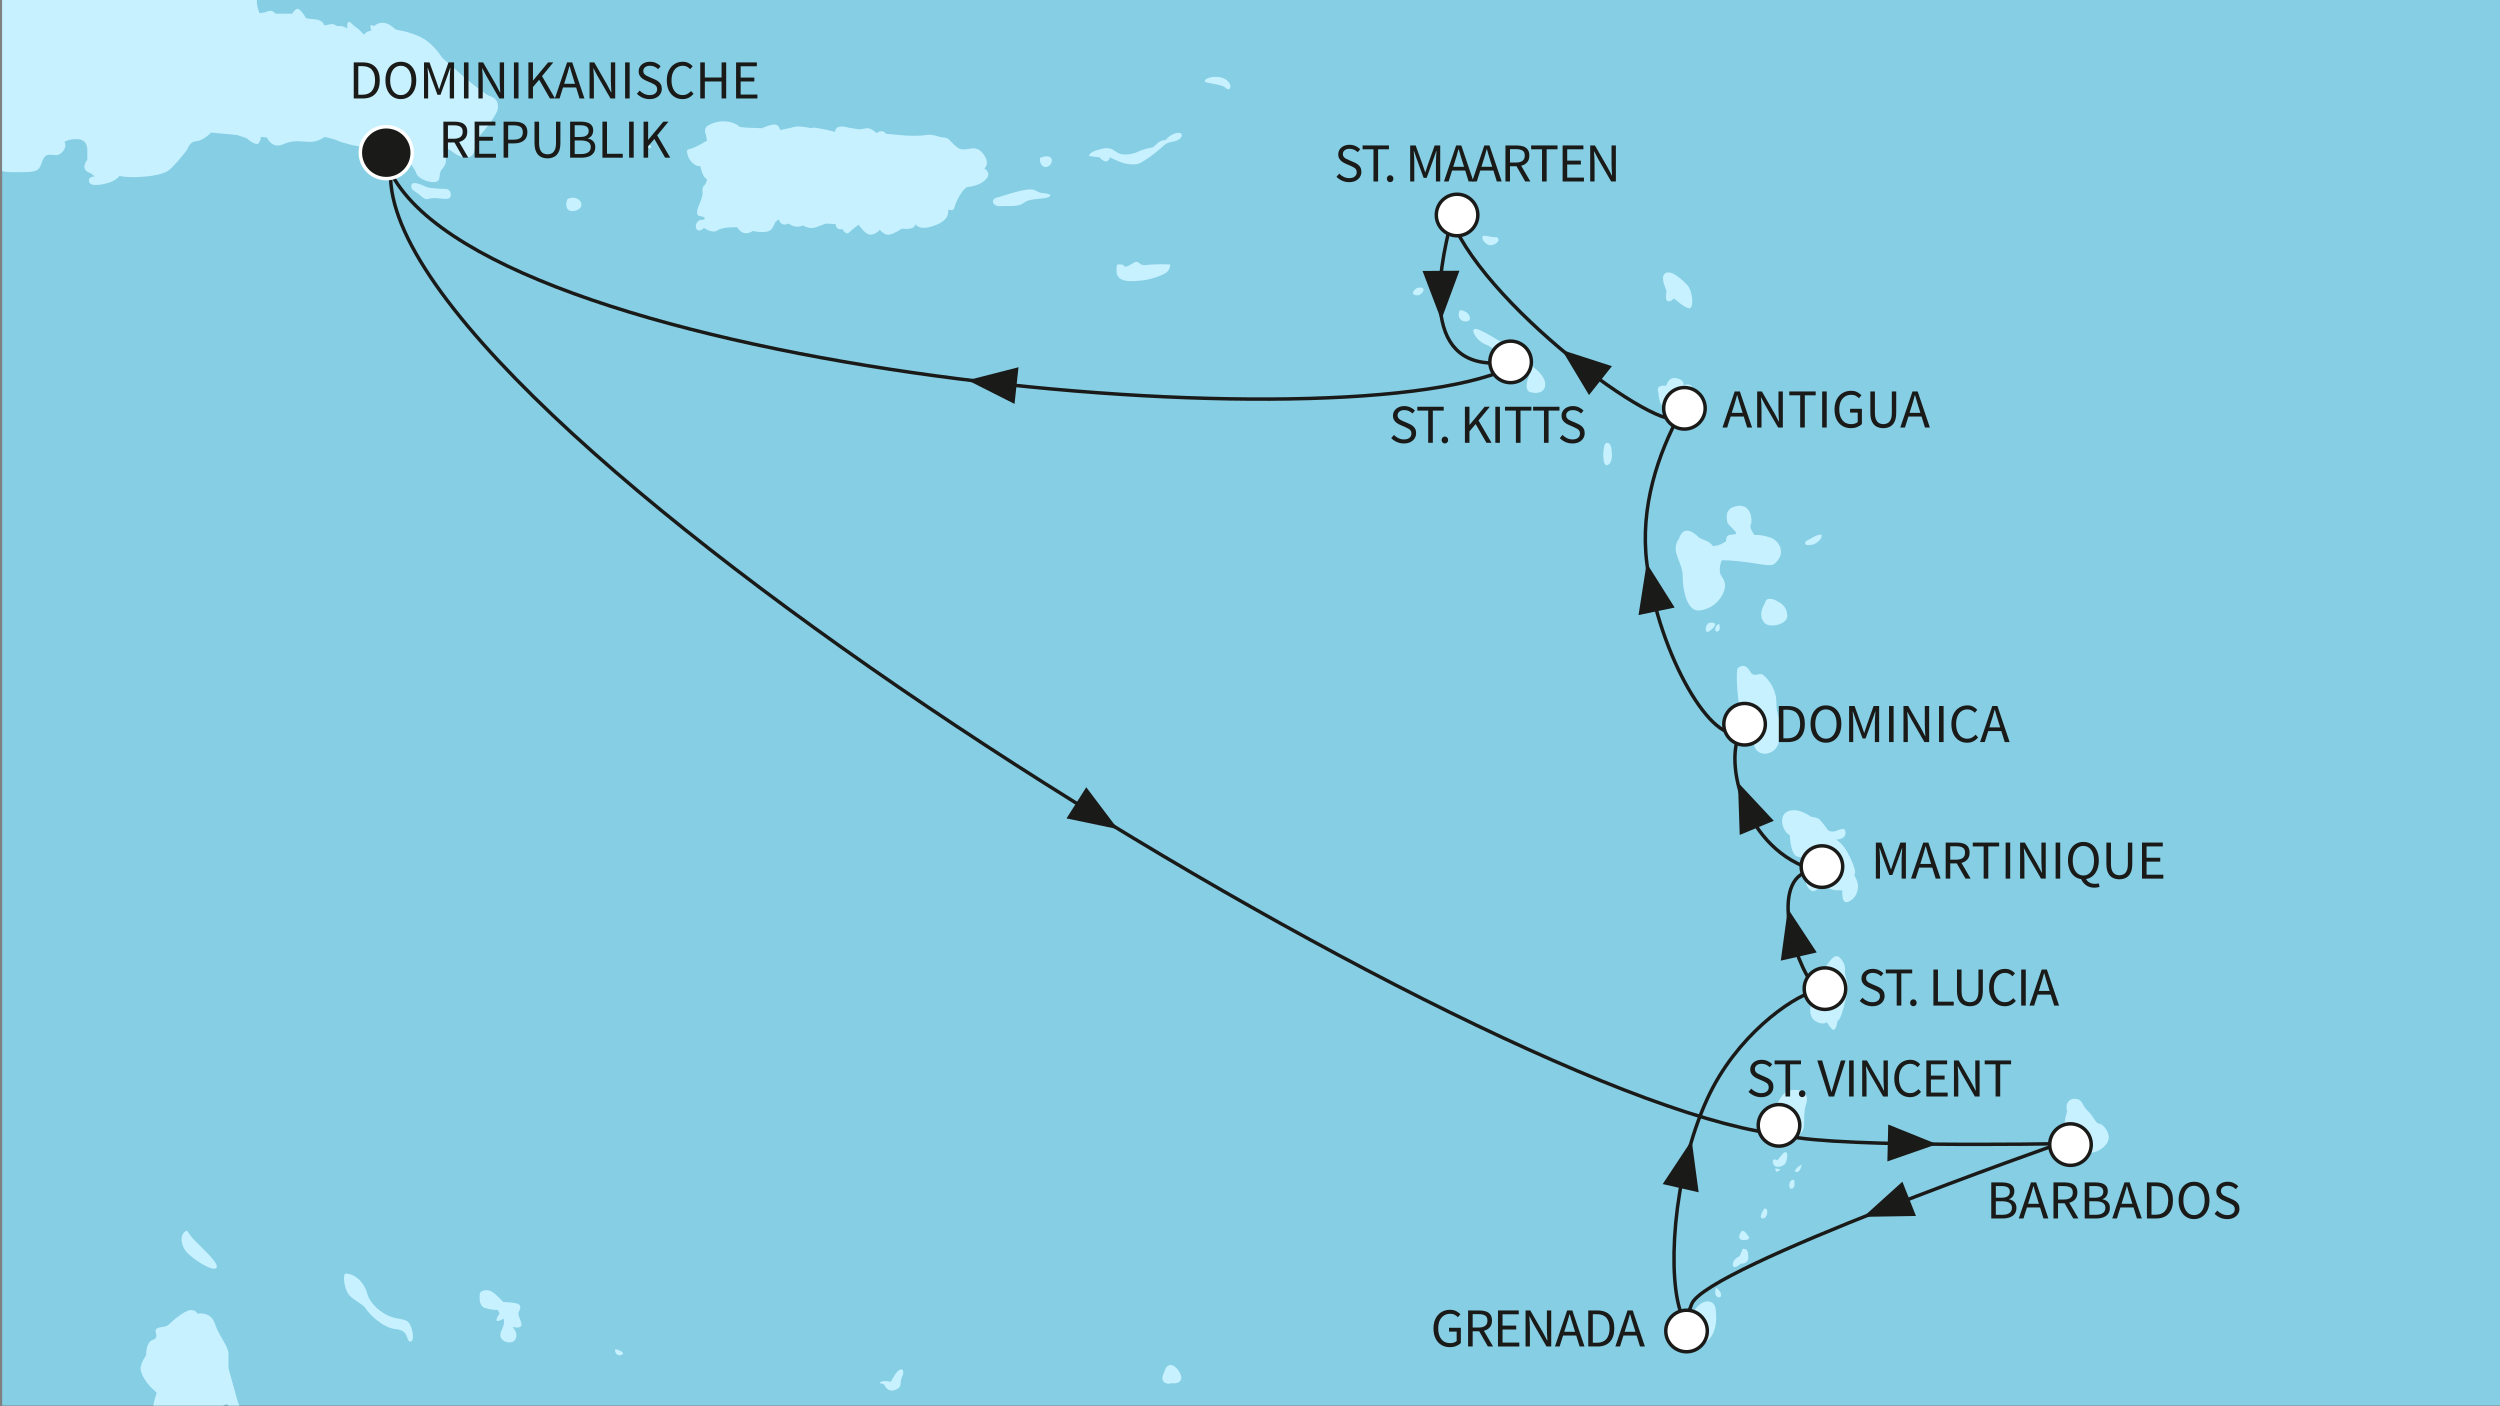 <?xml version="1.0" encoding="utf-8"?>
<!-- Generator: Adobe Illustrator 28.1.0, SVG Export Plug-In . SVG Version: 6.00 Build 0)  -->
<svg version="1.1" id="Ebene_1" xmlns="http://www.w3.org/2000/svg" xmlns:xlink="http://www.w3.org/1999/xlink" x="0px" y="0px"
	 viewBox="0 0 640 360" style="enable-background:new 0 0 640 360;" xml:space="preserve">
<rect x="0" y="0" width="640" height="360" fill="#808080" stroke="none"/>
<style type="text/css">
	
		.st0{clip-path:url(#SVGID_00000110428997629534975090000006649468632644542089_);fill-rule:evenodd;clip-rule:evenodd;fill:#85CEE4;}
	.st1{clip-path:url(#SVGID_00000110428997629534975090000006649468632644542089_);}
	.st2{fill-rule:evenodd;clip-rule:evenodd;fill:#C7F1FF;}
	.st3{clip-path:url(#SVGID_00000110428997629534975090000006649468632644542089_);fill:#1A1A18;}
	
		.st4{clip-path:url(#SVGID_00000110428997629534975090000006649468632644542089_);fill-rule:evenodd;clip-rule:evenodd;fill:none;stroke:#1A1A18;stroke-width:0.891;stroke-linecap:round;stroke-miterlimit:10;}
	.st5{fill:#1A1A18;}
	
		.st6{clip-path:url(#SVGID_00000110428997629534975090000006649468632644542089_);fill-rule:evenodd;clip-rule:evenodd;fill:#FFFFFF;stroke:#1A1A18;stroke-width:0.891;stroke-miterlimit:10;}
	
		.st7{clip-path:url(#SVGID_00000110428997629534975090000006649468632644542089_);fill:none;stroke:#1A1A18;stroke-width:0.891;stroke-miterlimit:10;}
	
		.st8{clip-path:url(#SVGID_00000110428997629534975090000006649468632644542089_);fill-rule:evenodd;clip-rule:evenodd;fill:#1A1A18;stroke:#FFFFFF;stroke-width:0.891;stroke-miterlimit:10;}
</style>
<g>
	<defs>
		<rect id="SVGID_1_" x="0.558" y="-0.186" width="640" height="360"/>
	</defs>
	<clipPath id="SVGID_00000070109831509962033920000017682851706071193528_">
		<use xlink:href="#SVGID_1_"  style="overflow:visible;"/>
	</clipPath>
	
		<rect x="-775.571" y="-347.76" style="clip-path:url(#SVGID_00000070109831509962033920000017682851706071193528_);fill-rule:evenodd;clip-rule:evenodd;fill:#85CEE4;" width="1607.247" height="889.673"/>
	<g style="clip-path:url(#SVGID_00000070109831509962033920000017682851706071193528_);">
		<path class="st2" d="M105.403,47.089c-0.317,1.109,0,1.425,1.265,2.218
			c1.269,0.792,1.904,2.06,3.173,1.585c1.265-0.476,3.486,0.159,4.751,0
			c1.269-0.16,1.113-2.536-0.63-2.536c-1.743,0-3.012-0.158-4.121-0.316
			C108.728,47.88,106.511,46.296,105.403,47.089z"/>
		<path class="st2" d="M145.34,50.892c-0.635,0.951-0.791,3.803,2.06,3.011
			C150.252,53.111,148.509,49.625,145.34,50.892z"/>
		<path class="st2" d="M-155.62,27.912c0,0-2.378,3.802-2.221,6.656
			c0,0-1.9,1.427,0.317,2.535c0,0-0.474,1.428,0.791,2.379
			c1.269,0.95,1.747,1.107,1.747,1.107s2.373,2.379,4.121,2.061
			c1.743-0.316,3.643-1.109,4.438-1.109c0.791,0,2.056,1.902,5.547,2.853
			l6.02,4.913c0,0,2.378,2.378,2.695,4.121c0.317,1.744,0.791,2.536,1.9,2.378
			c1.113-0.159,1.426-0.475,1.426-0.475s1.747,1.267,2.538-0.159
			c0.791-1.426,0-2.695-1.426-3.171c-1.426-0.475-0.791-2.694,0.948-3.645
			c1.747-0.95,5.551-3.169,5.551-3.169s0.313,1.268,1.109,1.108
			c0.791-0.159,0.952-1.426,0.952-1.426l1.108-0.634c0,0-0.952,1.584,0.317,1.901
			c1.269,0.318,1.426-0.634,1.426-1.267s-0.474-0.634-0.474-0.634l1.426-0.476
			c0,0,0.156,1.427,1.743,1.427c1.582,0,4.121-0.951,4.121-0.951l2.695-0.635
			l-0.317,1.108c0,0-0.791,1.585,0.791,1.585c1.586,0,3.169-0.792,3.169-0.792
			s1.43,1.268,3.486,1.268c2.06,0,2.221-0.159,2.221-0.159
			s2.378,1.109,5.229,1.109c2.856,0,6.025,1.426,6.025,1.426
			s2.691,1.744,5.068,0.792c2.378-0.95,5.707-2.378,8.241-2.06
			c2.538,0.318,3.647,1.268,4.282-0.158c0.634-1.427,3.486-1.744,6.815-1.902
			c3.325-0.159,6.02,0.792,9.189,0.316c3.169-0.475,6.025-0.634,7.133-0.316
			c1.108,0.316,5.546,1.902,5.546,1.902l4.755,4.121c0,0,0.474,2.06,3.33,3.645
			c2.851,1.585,4.121,3.17,3.803,4.755c-0.317,1.585,1.582,4.912,1.582,4.912
			l-1.104,1.428c0,0-2.382,2.377-0.478,2.219c1.904-0.16,5.547-1.428,7.446,1.107
			c1.9,2.536,2.856,5.866,3.964,5.705c1.108-0.157,3.012-3.802,3.169-5.228
			c0.157-1.427,1.904-4.279,2.538-4.913c0.634-0.635,1.899-2.536,2.695-3.17
			c0.791-0.634,3.799-4.597,3.799-5.547c0-0.951,0.161-0.951,0.161-0.951
			s1.269,1.109,3.169-2.378c1.904-3.487-0.317-8.399-0.474-9.351
			c-0.161-0.95-0.317-1.584-0.317-1.584S-0.783,44.077,2.708,44.077
			c3.486,0,6.177,0.16,7.129-0.792c0.952-0.95,0.952-3.486,2.534-3.646
			c1.586-0.157,2.378,0.636,3.647-0.791c1.265-1.427,0.474-2.535,0.474-2.535
			s1.586-0.952,3.803-0.635c2.221,0.317,2.06,2.535,2.06,3.487
			c0,0.951,0,1.743,0,1.743s-2.217,2.535,0.952,3.486l0.952,0.793
			c0,0-1.904,0-1.426,1.426c0.474,1.427,4.438,0.476,5.864-0.158
			c1.426-0.635,1.899-1.427,1.899-1.427s0.795,0.316,3.647,0.316
			c2.851,0,7.133-0.475,8.715-1.584c1.586-1.109,3.486-3.645,4.442-4.755
			c0.948-1.108,0.948-2.693,2.852-2.853c1.899-0.158,3.799-2.219,3.799-2.219
			l6.659,0.635l2.378,0.792c0,0,2.534,2.219,3.169,1.268
			c0.635-0.951,0.478-1.584,0.478-1.584l1.582,0.159c0,0,1.269,3.01,4.121,1.743
			c2.851-1.268,4.755-0.634,6.972-0.634c2.221,0,3.647-1.268,3.647-1.268
			s2.378,0.475,3.325,0.951c0.952,0.475,5.551,1.743,6.976,1.584
			c1.426-0.159,5.073-0.951,6.972-0.316c1.899,0.634,5.864,5.705,6.181,6.973
			c0.317,1.267,2.851,2.535,4.755,2.377c1.9-0.158,0.791-2.06,1.9-3.328
			c1.113-1.268,1.269-2.218,0.634-3.962c-0.634-1.743,0.161-1.902,2.221-0.317
			c2.056,1.584,4.438,1.903,5.229,0.16c0.791-1.744,0.317-3.012,1.743-4.597
			c1.426-1.584,4.281-5.389,4.438-6.656c0.157-1.268,0-2.695-2.06-3.33
			c-2.06-0.634-12.205-9.825-12.205-9.825s-1.426-2.378-3.643-4.121
			c-2.221-1.744-6.024-2.695-7.133-2.854c-1.109-0.157-1.426-0.475-1.426-0.475
			s-2.534-2.853-5.233-0.634c0,0-1.582-0.951-0.63,1.108
			c0,0-1.586,0.317-1.904,1.109c0,0-1.426-1.584-2.056-1.902
			c-0.635-0.316-1.747-1.902-2.06-1.267c-0.321,0.634-0.161,1.585-0.161,1.585
			s-0.952-0.634-1.743-0.634c-0.795,0-0.952,0-0.952,0s-0.635-0.635-1.586-0.476
			c-0.948,0.159-1.582,0.316-1.582,0.316s-0.317-1.426-2.534-1.585
			c-2.221-0.157-2.221-0.317-2.221-0.317s-1.586-3.011-2.534-2.219
			c-0.952,0.793-0.952,1.111-0.952,1.111h-4.282c0,0-0.791-1.111-1.899-0.634
			c-1.108,0.475-2.221,0.475-2.221,0.475s-1.108-2.694-0.474-3.963
			c0.635-1.267,0.952-3.487,2.221-2.694c1.265,0.792,6.655,1.109,6.655,1.109
			s0.157,0.951,2.378,0.951c2.217,0,4.277-0.951,5.546-0.316
			c1.269,0.634,2.534,1.267,3.012,0.475c0.474-0.792,0.791-2.853,2.056-3.804
			c1.273-0.95,1.43-1.743,0.795-2.377c-0.634-0.634-2.538,0.634-3.803,0.634
			c-1.269,0-1.269-0.475-1.269-0.475s1.904-1.109,1.904-1.902
			c0-0.793,0.157-1.744-1.586-0.633c0,0-1.108,0.633-2.378,1.108
			c-1.265,0.476-1.265,2.219-1.265,2.219s-3.012-2.377-4.599-2.377
			c-1.582,0-5.546-0.16-6.337,0.951c-0.795,1.108-6.816,1.584-7.924,1.426
			c-1.108-0.158-3.803-3.01-3.803-4.279c0-1.267-0.635-4.279-1.586-5.388
			c-0.952-1.109-2.217-3.17-2.217-3.17s0.948-1.427,0.791-3.169
			c-0.161-1.745-2.06-3.804-5.864-3.646c-3.803,0.158-3.803,2.219-3.803,2.219
			s-1.426,0.475-3.012,0.316c-1.586-0.159-3.96-0.475-5.072-0.634
			c-1.109-0.158-3.96-2.534-4.595-4.437c-0.635-1.902-3.169-1.743-3.169-1.743
			l-1.113-0.792c-2.534-0.317-2.695,0.634-2.695,0.634s0,0.317-3.486,0.159
			c-3.486-0.159-5.068-1.268-7.924-3.803c-2.851-2.537-7.446-3.171-9.824-3.011
			c-2.378,0.158-4.912,1.426-4.912,1.426l-4.125,1.427c0,0,0-0.476-1.108-0.793
			c-1.108-0.316-0.948,1.268-0.948,1.268l-1.904,0.634c0,0-1.899-1.109-3.33-1.109
			c-1.426,0-4.595-1.902-7.129-2.695c-2.538-0.791-6.025,0.316-6.025,0.316
			s-0.791-0.316-1.743,0c-0.952,0.318-0.635,1.745-0.635,1.745l-0.635,0.951
			c0,0-3.169,0.634-4.121,2.535c-0.948,1.902,1.269,1.743,1.269,1.743l0.635,1.743
			l-2.534,0.634c0,0-3.012-0.158-4.755-0.634c-1.743-0.475-4.755,1.111-4.755,1.111
			s0-0.159-1.269-0.317c-1.265-0.16-2.06,0.476-2.695,0.951
			c-0.631,0.475-1.265-0.792-1.9-2.378c-0.635-1.584-2.856-0.951-2.856-0.951
			s-1.265-1.743-2.691-1.427c-1.426,0.317-1.426,1.268-3.173,1.268
			c-1.739,0-0.157,2.377-0.157,2.377l-1.269-0.791c0,0-0.635-2.06-0.948-2.853
			c-0.317-0.791-3.486-2.694-6.02-2.694c-2.543,0-4.442-2.853-5.233-3.169
			c-0.791-0.317-5.864-1.427-7.607-2.219c-1.743-0.793-4.599,0-4.599,0
			s-2.534,0.475-5.073,1.108c-2.534,0.634-5.386,0-6.972-0.157
			c-1.582-0.159-3.643,0.157-4.121,1.108c-0.474,0.951-3.169,2.379-5.073,3.17
			c-1.899,0.792-4.594-0.635-5.068,0.159c-0.478,0.792,2.378,1.268,2.378,1.268
			s-0.791,0.634-2.221,0.634c-1.426,0-3.169,3.01-2.217,5.388
			c0.952,2.378,3.486,3.011,5.068,3.486c1.586,0.477,5.551,0.16,6.185-0.316
			c0.631-0.476,0.791-1.268,0.791-1.268s2.534,2.378,3.647,2.061
			c1.108-0.317,1.743-1.269,1.743-1.269s4.912,3.33,5.859,3.33
			c0.952,0,1.269,0,1.269,0s5.39,2.851,6.024,3.645
			c0.635,0.792,0.635,2.059,2.217,2.377c1.586,0.317,1.743,0.159,1.743,0.159
			s-0.474,1.586,0.317,3.328l-0.791,0.317c0,0-1.9-1.108-2.378,0.634
			c-0.474,1.744,2.06,1.903,2.06,1.903v1.585c0,0-2.851-0.635-1.426,2.853
			c0,0-1.586-0.475-1.269,0.951c0.317,1.427,2.695,3.487,3.647,3.646l-0.161,2.06
			c0,0-2.373-0.316-3.643,0.792c-1.269,1.11-0.635,2.695,1.9,3.962
			c2.534,1.269,4.438,3.645,4.438,3.645s2.06,2.061,3.173,3.487
			c1.109,1.427,6.177,5.071,6.177,5.071s0.161,1.268,1.43,1.585
			c1.265,0.317,5.068,1.903,5.068,1.903l-0.63,1.267c0,0-0.635,1.268-0.635,2.695
			c0,1.426-0.161,1.902-1.43,1.902c-1.265,0-7.29,0.159-7.29,0.159
			s-1.426-1.268-3.169-0.793c-1.743,0.476-3.486,4.279-4.121,5.706
			c-0.635,1.427-4.755,1.109-4.755,1.109s-1.743-0.793-2.851-0.793
			c-1.109,0-1.743,0.476-1.743,0.476s-1.269-1.427-3.33-1.743
			c-2.06-0.317-6.02,0.316-6.02,0.316s-2.699-1.426-4.755-1.108
			c-2.06,0.316-5.547,0.159-8.241-1.267c-2.695-1.428-8.241-1.269-9.193-0.16
			l-3.96,0.952c0,0,0.313-2.061-0.161-2.695c-0.474-0.635,2.06,0.634,3.486,0.159
			c1.43-0.476,2.06-2.378,0.317-1.902c-1.743,0.475-3.33,0.634-5.229,0.634
			c-1.9,0-3.33,1.902-4.121,1.427c-0.791-0.476-2.851-2.06-5.229-1.268
			c0,0,0.156-0.317-1.269-0.951c-1.426-0.634-3.012-0.634-3.012-0.634
			s-1.108-0.634-2.378-0.634c-1.265,0-1.9-1.268-1.9-1.268
			s0.635-1.743-3.173-1.427c-3.799,0.317-6.812,0.476-6.812,0.476
			s-1.904-0.317-3.486,0.634C-153.56,24.9-157.046,25.693-155.62,27.912z"/>
		<path class="st2" d="M179.257,42.492c0,0,0.635,3.17,1.743,3.328
			c0,0-0.161,1.268-0.795,1.742c-0.63,0.477-0.313,2.062-0.313,2.062
			s-0.317,1.426-0.795,2.535c-0.474,1.109-1.265,3.011,0.161,3.17
			c1.426,0.158,1.582,0.95,0.317,0.95c-1.269,0-1.904,1.903-1.113,2.536
			c0.795,0.634,1.743-0.476,1.743-0.476s2.221,1.585,3.486,0.636
			c1.269-0.952,5.077-0.793,5.077-0.793s1.265,2.695,3.96,0.95
			c0,0,3.96,0.952,4.912-0.634c0.952-1.584,0.791-1.584,0.791-1.584l0.952-0.792
			c0,0,0.317,2.06,2.538,1.108c0,0,1.582,1.427,3.643,0.476
			c0,0,1.586,1.109,3.325,0.476c1.743-0.634,2.538-0.952,2.538-0.952l2.538,0.16
			c0,0-0.161,1.585,1.739,1.267c0,0,0.795,1.743,1.747,0.792
			c0.948-0.951,2.373-1.901,2.373-1.901s1.743,2.694,3.173,2.535
			c1.426-0.159,2.217-1.268,2.217-1.268s1.108,1.427,2.378,1.268
			c1.269-0.159,3.33-1.585,3.33-1.585s3.012,0.634,3.486-1.108
			c0,0,0.635,1.585,3.964,0.634c3.33-0.951,4.116-2.378,4.277-3.17
			c0.161-0.793,0.161-1.268,0.161-1.268s1.265,0.793,1.582-0.634
			c0.317-1.427,2.221-4.913,3.33-5.073c1.108-0.158,3.325-0.474,4.751-2.059
			c1.43-1.584-0.474-2.694-0.474-2.694s1.743-1.269-0.474-3.962
			c-2.217-2.695-4.442,0.317-6.655-1.585c-2.221-1.902-1.747-2.219-3.33-2.377
			c-1.586-0.159-2.695-0.952-4.438-0.635c-1.743,0.316-4.912,0.159-4.912,0.159
			l-5.39-0.476c0,0-0.795-1.426-2.378-0.159c0,0-1.426-1.427-2.534-1.267
			c-1.113,0.159-1.904,0.316-1.904,0.316l-2.856-0.476c0,0-3.325-1.107-3.325,1.112
			c0,0-1.68-0.49-3.461-0.79c-0.956-0.162-1.946-0.495-2.72-0.162
			c-0.635-0.16-3.486-0.793-4.912-0.16l-3.012,0.635
			c0,0-0.161-1.426-1.426-1.426c-1.269,0-3.169,0.951-3.169,0.951l-4.125-0.16
			l-1.582-0.158c0,0-1.113-1.268-3.647-1.427
			c-2.534-0.158-3.96,0.793-4.595,1.111c0,0-1.113,0.634-0.474,2.219l0.317,1.584
			c0,0-2.856,1.743-4.125,2.059c-1.265,0.317-1.108,0.477-0.791,1.744
			C176.402,41.066,177.988,42.808,179.257,42.492z"/>
		<path class="st2" d="M254.694,50.732c-1.269,1.111,0.156,2.22,1.426,2.061
			c1.269-0.16,4.438,0.317,5.864-0.793c1.426-1.108,3.329-0.95,5.39-1.268
			c2.06-0.316,2.06-1.107-0.157-1.267c-2.221-0.159-1.586-1.109-3.964-0.952
			C260.875,48.673,255.485,50.575,254.694,50.732z"/>
		<path class="st2" d="M266.261,40.432c-0.317,1.269,0.795,3.011,2.221,2.06
			C269.908,41.541,269.59,39.005,266.261,40.432z"/>
		<path class="st2" d="M309.845,19.829c0,0-1.426,0.317-1.426,0.951
			c0,0.635,4.277,0.635,5.39,1.744c1.108,1.109,1.904-0.793,0.156-2.061
			C312.223,19.195,309.845,19.829,309.845,19.829z"/>
		<path class="st2" d="M278.784,39.956l2.695,0.318c0,0,1.9,2.377,2.691,0
			c0,0,0.478,0.315,2.378,1.108c1.904,0.792,4.282,0.952,5.39,0.318
			c1.108-0.635,1.743-0.952,3.964-2.696c2.217-1.742,2.217-2.377,4.116-2.693
			c1.904-0.317,2.538-1.109,2.538-1.744s-1.108-0.791-2.378-0.158
			c-1.265,0.634-1.743,1.426-1.743,1.426s-1.265,0-2.06,0.792
			c-0.791,0.792-1.269,1.109-1.269,1.109s-2.217,0.316-3.803,1.109
			c-1.582,0.791-3.96,0.951-5.068,0.317c-1.108-0.634-1.904-1.585-3.964-1.111
			C280.209,38.531,278.94,39.005,278.784,39.956z"/>
		<path class="st2" d="M285.916,68.008c-0.161,1.427-0.634,3.963,3.647,3.963
			c4.277,0,6.972-1.111,8.554-1.903c1.587-0.793,1.426-2.378,1.426-2.378
			s-3.799-0.158-6.024,0.159c-2.217,0.317-1.739-1.584-3.482-0.476
			c-1.747,1.109-2.06,1.109-2.695,0.317
			C286.39,67.85,286.073,67.374,285.916,68.008z"/>
		<path class="st2" d="M425.858,72.287l0.791,2.378c0,0-0.474,1.904,0.157,2.378
			c0.635,0.476,1.747-0.634,1.747-0.634s3.482,3.171,4.277,2.378
			c0.791-0.791,0.317-4.438-0.795-5.705c-1.109-1.268-3.325-3.171-4.595-3.327
			C426.176,69.594,425.38,70.386,425.858,72.287z"/>
		<path class="st2" d="M426.493,98.754c0,0-2.856-0.474-1.904,1.902c0,0,0,2.693,1.269,3.486
			c1.265,0.793,3.643,0.635,3.643,0.635s1.587,0.795,2.695,0.159
			c1.108-0.632,1.108-0.95,1.108-0.95s2.378,0,2.378-2.219
			c0-2.219-2.217-1.9-2.217-1.9s-0.161-1.43-1.269-1.43
			c-1.108,0-1.269,0.161-1.269,0.161s0.478-1.267-1.586-1.745
			C427.284,96.376,426.967,97.962,426.493,98.754z"/>
		<path class="st2" d="M429.818,137.898c-2.378,3.33,0.952,5.707,0.952,9.667
			c0,3.964,1.265,9.032,4.277,8.719c3.012-0.317,4.916-2.221,5.864-3.964
			c0.952-1.743,0.952-3.325-0.156-4.755c-1.109-1.426,0-4.121,0-4.121
			s2.06-0.157,7.45,0.635c5.386,0.795,5.703,1.108,7.129-0.952
			c1.43-2.06,0.161-4.751-2.217-5.546c-2.378-0.791-3.964-0.635-3.964-0.635
			s-1.421-1.743-0.948-2.691c0.474-0.952,0.157-5.229-3.329-4.755
			c-3.486,0.474-2.851,3.169-2.695,4.121c0.161,0.948,3.329,3.008,1.904,3.169
			c-1.426,0.157-2.221,0-2.221,1.743c0,0-0.791,0.635-1.743,0.952
			c-0.948,0.317-1.582,0.317-1.582,0.317s-0.635-0.952-1.904-1.426
			c-1.269-0.478-1.743-0.795-1.743-0.795S431.244,133.46,429.818,137.898z"/>
		<path class="st2" d="M462.149,138.693c0,0,3.647-2.378,4.121-1.747
			c0.474,0.635-1.108,2.378-2.534,2.538
			C462.31,139.641,461.992,139.484,462.149,138.693z"/>
		<path class="st2" d="M451.847,154.38c-1.108,1.743-1.426,3.647-0.156,5.073
			c1.269,1.426,6.02,0.474,5.864-1.904c-0.161-2.378-1.586-3.169-2.851-3.803
			C453.434,153.116,452.008,152.955,451.847,154.38z"/>
		<path class="st2" d="M437.425,159.453c-1.108,0.952-0.952,2.695,0,2.221
			C438.377,161.196,440.598,158.975,437.425,159.453z"/>
		<path class="st2" d="M440.12,159.77c0.317,1.108,0.156,1.904-0.635,1.904
			C438.694,161.674,439.172,159.77,440.12,159.77z"/>
		<path class="st2" d="M444.875,171.02c-0.635,0.795,0,10.145,0.952,11.571
			c0.948,1.43,2.056,2.06,2.056,2.06s1.113,2.851,1.113,5.39
			c0,2.534,2.538,3.803,4.912,2.217c2.378-1.587,2.06-6.655,1.269-9.189
			c-0.791-2.538,0-3.647-0.952-6.181c-0.952-2.538-2.534-3.964-3.169-4.282
			s-2.06,0.791-2.851-0.474C447.409,170.863,446.618,169.755,444.875,171.02z"/>
		<path class="st2" d="M458.189,213.813c0,0,0.156,4.755,1.743,5.39
			c1.586,0.635,1.899-0.161,1.899-0.161s0.161,2.695,2.06,2.695
			c1.904,0,3.169,0.478,3.169,0.478s0.478,1.739-0.791,1.739
			c-1.269,0-2.534-1.582-3.647,0.317c-1.104,1.904,0.795,4.281,1.904,3.808
			c1.108-0.478,1.904-1.426,1.904-1.426s2.534,1.265,3.643,1.265
			c1.113,0,1.586,0,1.586,0s-0.474,3.964,1.743,2.851
			c2.217-1.109,2.534-3.803,2.06-5.073c-0.474-1.265-0.795-1.743-0.795-1.743
			s0.952-0.157-0.948-4.273c-1.904-4.125-3.803-4.759-3.803-4.759
			s2.534,0.161,2.534-1.739c0-1.904-1.9-0.478-3.012-0.321
			c-1.108,0.157-1.582-0.474-1.582-0.474s-1.743-2.538-2.378-2.851
			c-0.635-0.317-1.899-0.478-1.899-0.478s-3.017-2.378-5.707-1.426
			C455.177,208.584,456.125,212.704,458.189,213.813z"/>
		<path class="st2" d="M468.017,246.617c0,0-4.281,4.916-4.438,6.816
			c-0.161,1.904,0,3.964,0,3.964s-0.795,2.695,1.104,3.96
			c1.904,1.269,3.012,0.317,3.012,0.317s1.269,2.378,1.904,1.904
			c0.634-0.478,0.791-2.221,0.791-2.221s0.635,0.161,1.586-3.482
			c0.952-3.647,1.426-5.073,0.635-7.454c-0.795-2.378,0.317-2.378-0.952-4.438
			C470.39,243.927,469.282,244.718,468.017,246.617z"/>
		<path class="st2" d="M454.068,284.812c-0.634,2.382-0.795,3.49-0.161,4.916
			c0.635,1.426,3.647,2.378,6.338,0.948c2.699-1.421,0.952-4.438,2.064-7.763
			c1.108-3.329-1.426-4.281-3.964-3.803
			C455.811,279.583,454.386,283.864,454.068,284.812z"/>
		<path class="st2" d="M446.144,319.681l-0.795,1.9c0,0-1.899,0.795-1.739,2.221
			c0.157,1.426,2.06-0.317,2.06-0.317s1.899,0.157,1.899-1.586
			C447.57,320.159,447.253,319.681,446.144,319.681z"/>
		<path class="st2" d="M445.671,315.399c-0.635,1.113-0.795,2.221,1.104,2.06
			c1.904-0.157,0.478-1.422,0.478-1.422S446.301,314.452,445.671,315.399z"/>
		<path class="st2" d="M451.691,309.379c0,0-1.743,2.373-0.478,2.538
			C452.482,312.074,452.96,309.218,451.691,309.379z"/>
		<path class="st2" d="M456.446,295.274l-1.426,1.743c0,0-1.586-0.791-1.113,0.791
			c0.478,1.586,2.695,0.795,3.169,0C457.554,297.017,458.028,294.005,456.446,295.274z
			"/>
		<path class="st2" d="M459.297,302.085c0,0,0.474,2.065-0.635,2.225
			C457.554,304.467,458.028,301.612,459.297,302.085z"/>
		<path class="st2" d="M433.939,335.212c-2.06,1.904-1.265,6.815-2.378,7.767
			c-1.108,0.952-1.743,0.791-2.06,1.9c-0.313,1.108,3.647,1.108,6.972-1.109
			c3.329-2.217,3.012-6.815,2.699-8.876
			C438.851,332.834,436.16,332.199,433.939,335.212z"/>
		<path class="st2" d="M529.188,284.499c-0.317,1.265-0.948,2.534-0.317,4.277
			c0.635,1.743,1.269,4.277,3.486,5.707c2.221,1.422,5.39,0.474,6.976-1.747
			c1.582-2.217-0.952-5.068-1.904-5.068c-0.952,0-1.586-2.06-3.008-3.33
			c-1.43-1.265-1.112-2.695-2.856-3.012
			C529.823,281.013,528.558,282.438,529.188,284.499z"/>
		<path class="st2" d="M298.118,351.06c-0.474,0.952-0.948,2.217,0,2.851
			c0.952,0.634,1.743,0.161,1.743,0.161s2.382,0.474,2.538-1.269
			C302.556,351.06,299.226,347.261,298.118,351.06z"/>
		<path class="st2" d="M225.215,354.072l1.108,0.317c0,0,0.795,2.221,2.856,1.426
			c2.056-0.791,0.948-1.582,1.743-3.329c0.791-1.743,0-2.373-0.952-1.582
			c-0.948,0.791-1.904,2.851-1.904,2.851S225.693,353.12,225.215,354.072z"/>
		<path class="st2" d="M122.837,331.091c-0.161,1.426-0.161,3.33,1.426,3.803
			c1.582,0.474,3.169,0.474,3.169,0.474l0.474,0.952c0,0-0.791,0.795-0.791,1.586
			c0,0.791,1.743-0.317,1.743-0.317s0.635,0.795-0.474,3.008
			c-1.109,2.221,1.108,3.334,2.534,3.017c1.426-0.317,1.426-2.06,1.108-2.695
			c-0.317-0.634-0.791-1.269-0.791-1.269s1.904,0.635,2.221-0.317
			c0.313-0.948-1.113-2.534-0.635-3.486c0.474-0.952,0.791-1.899-0.795-2.217
			c-1.586-0.321-3.169-0.321-3.169-0.321s-1.904-2.06-3.012-2.691
			C124.737,329.982,123.15,330.3,122.837,331.091z"/>
		<path class="st2" d="M47.24,315.399c-1.091,0.91-1.269,3.647,1.265,5.868
			c2.538,2.217,6.498,4.434,6.976,3.164c0.474-1.265-4.281-5.386-6.024-7.289
			C47.714,315.243,48.187,314.608,47.24,315.399z"/>
		<path class="st2" d="M391.467,96.061c0,0-1.586,3.645,0.157,4.277
			c1.743,0.637,3.96,0.159,3.96-1.902s-2.056-3.645-3.169-4.595
			c-1.108-0.95-5.703-5.388-7.129-5.864c-1.426-0.478-3.33-2.06-6.498-3.488
			c-3.169-1.426-1.113,2.697,1.426,3.647c2.534,0.95,5.864,4.279,7.45,5.388
			C389.246,94.633,391.467,96.061,391.467,96.061z"/>
		<path class="st2" d="M373.72,79.422c-0.795,1.424,0,3.01,1.739,2.851
			C377.201,82.112,376.093,79.422,373.72,79.422z"/>
		<path class="st2" d="M362.783,73.714c-1.43,0.793-1.43,1.9,0,1.9
			C364.205,75.614,365.635,73.08,362.783,73.714z"/>
		<path class="st2" d="M383.226,60.718c0,0-0.478,0.16-2.695-0.317
			c-2.221-0.475-0.474,2.378,0.952,2.378
			C382.909,62.778,384.334,61.511,383.226,60.718z"/>
		<path class="st2" d="M370.547,51.208c-0.317,1.268-0.952,3.804,1.426,3.963
			c2.378,0.159,2.852-1.426,2.221-2.06c-0.634-0.635-0.956-1.111-0.956-1.111
			s0.956-1.108,0-1.268C372.29,50.575,370.547,51.208,370.547,51.208z"/>
		<path class="st2" d="M88.603,326.018c-1.057-0.106-0.474,4.121,0.791,5.547
			c1.269,1.426,3.486,2.221,4.281,3.49c0.791,1.265,4.277,4.912,7.763,5.229
			c3.49,0.313,2.378,3.169,3.647,3.169s0.474-4.755-1.108-5.39
			c-1.586-0.635-2.856-0.317-5.233-1.582c-2.373-1.269-4.277-3.49-4.751-5.39
			C93.515,329.191,91.772,326.336,88.603,326.018z"/>
		<path class="st2" d="M-513.32,524.445c0.95-0.635,1.426-1.43,1.426-1.43
			s7.924,1.904,9.509,2.221c1.585,0.317,5.389,2.06,6.341,2.373
			c0.95,0.317,2.219,1.587,1.583,1.747c-0.634,0.156,0,1.269,0,1.269
			s-0.634,0.474,0.16,1.265c0.792,0.795,1.267,0.952,1.267,0.952
			s1.111,0.952,1.584,2.217c0.477,1.269,1.586,0,1.586,0l0.793,0.795
			c0,0-1.109,0.474-0.952,1.426c0.159,0.948,1.268,0.791,1.268,0.791l-0.95,1.426
			c0,0,0.792,0.952,1.902,0.161l1.108,0.317l59.906,0.317l-2.535-3.169
			c0,0,0-2.699-2.059-3.647c-2.06-0.952-4.913-2.851-5.547-6.972
			c-0.636-4.125,5.229-7.133,6.021-7.133c0.792,0,3.963,0.313,6.339-0.795
			c2.378-1.108,5.548-1.899,7.45-3.643c1.901-1.747,4.596-2.06,6.022-3.964
			c1.427-1.9,2.535-2.691,2.535-2.691s1.267-5.233,3.803-6.024
			c2.535-0.791,2.695-3.803,1.902-5.073c-1.142-1.828,2.06-4.121,2.06-4.121
			s6.816-1.108,7.449-2.851c0.633-1.743,0.793-2.06,0.793-2.06
			s0.316-1.426,3.327-2.06c3.011-0.635,13.313-0.795,14.898-0.317
			c1.585,0.478,2.059,1.265,2.059,1.265l2.854,0.321c0,0,4.596,2.534,5.071,3.169
			c0,0,2.06,3.169,3.169,3.964c1.109,0.791,1.743,0.313,1.743,0.313
			s0.317,0.478,0.635,1.269c0.317,0.791,1.585-1.743,1.585-1.743l0.475,0.952
			c0,0-0.792,2.056,1.902,2.534c2.694,0.474,1.903,0.317,1.903,0.317l-0.634,1.108
			c0,0,1.267,2.221,3.01,3.169c1.743,0.952,1.268-1.899,1.268-1.899
			s0.159,0.156,0.475,1.269c0.318,1.108,2.059,0.791,2.059,0.791l0.635,1.426
			c0,0-0.635,0.635-1.268,0.952c-0.633,0.313,1.902,4.434,1.902,4.434
			s0.16,0-0.157,1.43c-0.318,1.426,1.742,2.695,1.742,2.695
			s0.317,0.474,1.427,1.743c1.109,1.269,1.426,1.739,2.536,1.739
			c1.108,0,1.267-1.422,1.585-2.213c0.315-0.795-1.585-1.904,0.95-1.747
			c2.536,0.156,3.962-0.635,3.962-0.635s-0.476,2.856,0.475,2.856
			c0.952,0,3.805-1.904,3.805-1.904s0,0.635,0,1.43
			c0,0.791-1.744,3.169-2.06,4.277c-0.317,1.108-1.426,0.157-2.536,0.317
			c-1.108,0.157-0.159,1.265-0.159,1.265s-2.06,0-2.06,1.113
			c0,1.108,3.171,2.378,3.171,2.378s0.159,0.317-1.427,3.169
			c-1.585,2.852-4.438,3.012-5.389,2.691c-0.95-0.313-0.793-2.378-0.793-2.378
			s-1.742,0.795-2.059,2.065c-0.316,1.265,1.426,3.803,1.743,6.181
			c0.316,2.373,3.803,4.121,3.803,4.121l898.133,0.157
			c0,0-1.43-2.378-2.382-3.008c-0.948-0.639-3.486-3.647-4.277-4.916
			c-0.791-1.269-29.953-17.908-29.953-17.908l-2.534,0.791
			c0,0,0.63,0.952,1.426,1.747c0.791,0.791-3.33-0.956-3.33-0.956
			s-5.546-8.715-9.51-10.141c-3.96-1.426-6.498-1.904-7.924-1.904
			s-4.912-0.474-7.29-0.313c-2.378,0.157-1.904,3.008-1.904,3.008l-1.743,1.904
			l-1.265,0.156c0,0-2.378-0.63-4.121-0.63c-1.743,0-4.594-1.904-4.594-2.699
			c0-0.791,0.948-1.582,0.948-1.582l1.426,0.156c0,0,2.856-0.474,2.538-1.739
			c-0.317-1.269-4.912-0.635-4.912-0.635s-0.952-1.904,0-3.012
			c0.948-1.113,0.948-2.06,0.948-2.06s-0.634,0.791-1.743,1.582
			c-1.108,0.791-2.378,0-2.378,0s2.534-1.582,2.534-2.373
			c0-0.795-1.739-2.378-1.739-2.378l-2.538,1.269v-0.956c0,0,3.012-1.104,2.538-1.743
			c-0.478-0.63-2.06,0.474-3.334,0.795c-1.265,0.317-2.373-1.587-2.373-1.587
			s2.695-0.474,3.486-0.952c0.791-0.474,0.634-1.265,0.317-2.217
			c-0.317-0.952-3.486-0.474-3.486-0.474l-0.317-0.952c0,0,1.743,0.157,2.851-0.791
			c1.108-0.952,1.586-1.269,2.06-2.065c0.474-0.791-2.695,0.317-2.695,0.317
			l-0.156-1.108l0.313-1.109c0,0,0.956-0.161,1.747-1.108
			c0.791-0.952,0.157-2.378,0.157-2.378s0.474-0.317,0.161-1.747
			c-0.317-1.426-2.221-0.63-2.221-0.63s-1.426-0.161-3.803,1.269
			c-2.378,1.426-4.277,0.47-4.277,0.47l1.582-0.63c0,0,2.437-0.948,1.172-0.474
			c-1.269,0.478,2.378-0.982,2.949-1.269c0.952-0.474,1.904-2.06,3.012-2.534
			c1.108-0.478,1.269-2.534-1.582-6.181c-2.856-3.647-6.024-3.169-6.024-3.169
			c-0.635-2.534-5.547-3.012-5.547-3.012s-3.96-1.113-5.229-1.743
			c-1.269-0.635-9.667-8.719-11.254-9.984c-1.587-1.269-3.169-0.791-3.169-0.791
			s-1.586-1.269-4.755-2.699c-3.169-1.422-3.012-1.582-2.695,0.635
			c0.317,2.221,1.426,3.33,1.426,3.33s-2.695,0.161-6.02-1.265
			c-3.329-1.43-3.329,0.63-3.329,0.63h-1.743
			c-2.221-3.329-6.816-7.129-9.667-8.398c-2.856-1.269-6.024-2.221-6.972-0.791
			c-0.952,1.422-3.803,3.325-3.803,3.325c-2.378-1.582-2.221,2.378-2.221,2.378
			l-3.008-1.899c0,0,1.104-0.161,1.899-1.743c0.791-1.586-0.634-2.699-0.634-2.699
			c-0.317-1.9-2.534-1.582-2.534-1.582s-0.634-2.534-1.743-5.068
			c-1.112-2.538-3.012-3.017-4.755-3.647c-1.743-0.635-2.06,0.156-1.269,3.803
			c0.791,3.643-0.791,3.012-0.791,3.012s0.474-0.635,0.474-1.743
			c0-1.113-1.899-3.647-1.899-3.647c0.317-2.378-0.952-4.442-0.952-4.442
			c2.534-0.474,1.9-2.217,0.952-3.169c-0.952-0.948-4.121-4.434-4.595-5.703
			c-0.478-1.269-2.699-0.635-2.699-0.635s0.317-1.269-0.317-1.426
			c-0.63-0.161,1.269-0.952,2.695-1.426c1.426-0.474,3.647,0.474,4.281-0.317
			c0.635-0.795,4.912,0.474,4.912,0.474s1.743,1.108,3.012,0.478
			c1.265-0.635,2.378,0.474,3.486,0.474c1.108,0,2.217-0.634,2.217-0.634
			s0.317,0.952,1.743,0.952c1.43,0,3.808-3.486,3.808-3.486
			s4.277-0.157,4.912-0.474c0.635-0.317,1.899,0.317,2.378-0.317
			c0.474-0.639,4.277-0.795,5.707-0.795c1.426,0,6.177-2.378,6.972-3.486
			c0.791-1.109-2.221-0.635-4.282-0.157c-2.06,0.474-1.9,0.317-8.559,0.791
			c-6.655,0.474-9.823-0.791-9.823-0.791s-2.221-0.317-3.647-0.478
			c-1.426-0.157-13.314-0.948-13.314-0.948c-1.743-2.221-4.277,0.474-4.277,0.474
			s-1.904,1.109-5.229,1.9c-3.329,0.795-5.546-1.743-10.302-1.582
			c-4.755,0.157-6.659,2.534-6.659,2.534s-3.803-0.317-5.859,0
			c-2.065,0.317-4.599,1.426-6.816,1.9c-2.221,0.478-6.181-0.157-6.659-0.948
			c-0.474-0.795-4.438-1.108-4.438-1.108s-0.791-1.426-1.899-1.113
			c-1.108,0.317-0.317,1.747-0.317,1.747s-1.586,0.948-2.378,1.265
			c-3.169-0.317-3.486,0.478-3.486,0.478l-2.06,0.157
			c-0.952-0.313-2.221-1.269-4.282-1.108c-2.06,0.156-3.325,2.378-3.96,0.952
			c-0.635-1.426-2.378-0.478-3.486-1.113c-1.113-0.631-2.851-0.157-1.904,3.329
			c0.952,3.486,1.265,3.803,2.695,3.012c1.426-0.795,1.586-1.743,2.695-2.221
			c1.108-0.474,7.767,0.317,9.984,0.795c2.217,0.474,4.755-0.317,6.181,0.474
			c1.426,0.795,5.386,2.538,5.386,2.538s-2.373,0.948-3.008,1.108
			c-0.444,0.11-4.687,0.584-9.197,0.465c-1.972-0.055-4.764,0.004-6.016-0.626
			c-4.125-2.06-4.438,0.478-5.39,1.269c-0.952,0.791-0.952,1.269-2.851,1.269
			c-1.904,0-2.06,0.791-4.125,1.108c-2.06,0.317-0.474,1.9-1.899,2.217
			c-1.426,0.317-2.695,1.112-1.269,1.747s2.695-1.43,2.538-0.321
			c-0.161,1.113-1.43,1.269-1.43,1.269s-4.438,0.795-7.446,0.795
			c-3.012,0-3.169,2.534-4.438,2.691c-1.265,0.161-1.904,1.112-1.904,1.112
			s-0.156,2.06-1.108,3.169c-0.952,1.108-5.707,1.9-7.924,1.582
			c-2.217-0.313-6.177,0-7.289,0.952c-1.113,0.952-3.33,0.634-3.33,0.634
			s-1.265-1.743-4.121-2.378c-2.851-0.635-5.229,1.743-5.229,1.743
			s-0.161,0.156-0.952-1.109c-0.791-1.269-3.486-1.899-6.811-3.49
			c-3.329-1.582-10.936-2.851-10.936-2.851s-0.634,0-1.586-1.265
			c-0.948-1.269-3.964-2.217-4.912-2.695c-0.952-0.474-6.659-5.229-7.607-5.864
			c-0.952-0.634-0.795-1.108-1.108-2.217c-0.317-1.113-2.221-1.586-2.221-1.586
			l-1.269-1.904c0,0,3.49,1.108,3.803-0.474c0.317-1.582-1.743-1.269-1.743-1.269
			c-0.948-0.948-3.799-0.948-3.799-0.948c-3.334-3.173-5.551-1.747-6.185-1.108
			c-0.631,0.63-1.426,1.265-3.325,0.791c-1.904-0.478-16.326-1.113-21.555-0.478
			c-5.229,0.635-14.105,2.695-15.691,3.012c-1.582,0.317-8.872,0.952-9.51,0.952
			c-0.63,0-6.177,0.156-8.398,1.108c-2.217,0.948-4.912,1.113-7.133,0.791
			c-2.217-0.317-5.859,1.265-5.859,1.265c-1.747-0.47-3.647,0.639-3.647,0.639
			s-0.474-0.161-1.586-0.952c-1.109-0.795-3.169-0.474-3.169-0.474
			s-1.582-0.478-4.438-0.478c-2.851,0-3.964-3.643-5.073-4.595
			c-1.108-0.952-1.582-2.06-3.169-5.073c-1.582-3.008-0.474-4.438,0.635-5.39
			c1.108-0.948,3.012,0.317,3.329-1.265c0.313-1.586-0.634-2.06-1.747-3.329
			c-1.104-1.265-2.534-3.803-3.008-5.073c-0.478-1.265-3.169-5.386-3.169-6.338
			c0-0.952-0.795-1.426-2.221-1.108c-1.426,0.313-2.217-1.743-3.012-2.538
			c-0.791-0.791-2.378-1.9-3.325-1.9c-0.952,0-2.378-0.952-3.012-2.378
			c-0.634-1.426-2.06-1.269-2.851-0.952c-0.795,0.317-4.599-2.221-5.073-3.49
			c-0.474-1.265-2.695-1.421-4.121-1.421c-1.426,0-3.169,0.313-4.595,0.478
			c-1.426,0.156-3.012-0.165-3.808-1.747c-0.791-1.586-2.851,0-3.96-1.269
			c-1.108-1.265-2.221,0.478-2.851-0.317c-0.634-0.791-2.06-1.739-3.964-0.63
			c-1.9,1.108-3.803,0.474-6.655,0.317c-2.856-0.161-4.121,1.739-6.025,2.217
			c-1.899,0.474-3.486-1.586-4.434-3.329c-0.952-1.739-3.49-7.763-3.49-7.763
			l-2.378-8.559c0,0,0-1.586,0-3.647c0-2.06-2.378-4.434-3.486-7.767
			c-1.108-3.325-4.438-2.534-4.438-2.534s-0.313-0.952-1.739-0.952
			c-1.426,0-4.599,2.695-5.551,3.647c-0.948,0.952-2.217,0.474-3.169,1.108
			c-0.952,0.639,0.952,2.217-0.952,2.856c-1.899,0.635-1.743,3.96-1.743,3.96
			s-1.426,1.9-1.426,3.49c0,1.582,2.06,4.277,3.012,5.073
			c0.948,0.787,1.109,1.108,1.109,1.108s-0.631,1.743-0.791,2.851
			s-1.113,2.691-0.478,3.647c0.639,0.948,6.498-0.322,8.563-0.956
			c2.056-0.635,4.434-1.582,4.434-1.582s0.157,1.265,2.534,0.317
			c2.382-0.952,3.647-1.426,3.647-1.426s1.587,0.948,2.06,2.373
			c0.474,1.43,2.217,5.707,1.9,6.816c-0.313,1.108-3.96,3.49-3.96,3.49
			l-1.904-0.478c0,0,0-1.426-0.63-1.904c-0.635-0.474-0.795-0.474-0.795-0.474
			s0-2.06-1.899-0.474c0,0,0-2.06-0.635-1.586
			c-0.635,0.478-1.586,1.108-1.586,1.108s0.161-0.791-2.217-0.63
			c-2.378,0.156-0.478,1.421-0.478,1.421l-0.317,2.225c0,0-2.056-1.591-2.373,0.63
			c0,0-0.791-1.9-1.743-1.586c-0.952,0.317-0.952,1.113-1.108,2.065
			c-0.161,0.948-1.269,2.056-1.269,2.056l-2.538,1.113c0,0-1.426-0.478-2.217,0
			c-0.791,0.474-0.791,0.791-0.791,0.791s-1.109,0.317-2.221,0.635
			c-1.108,0.317-2.06,0-2.695,0.795c-0.63,0.787-0.948,1.108-0.948,1.108
			s-2.06-1.108-3.49-0.165c-1.426,0.956-1.582,1.908-2.378,2.221
			c-0.791,0.317-6.972,0-8.398,0.635c-1.426,0.634-1.904,0.952-1.904,0.952
			s-4.277-0.635-5.703,0.791c-1.426,1.426-2.378,2.221-2.378,2.221
			s-9.032,5.547-12.836,6.655c-3.803,1.108-5.39,1.586-5.39,1.586
			s-5.073-1.112-5.703,0.317h-2.538c0,0-1.108-1.586-2.378-2.065
			c-1.269-0.474,0.791,2.699,1.743,2.856c0.952,0.157,1.586,0.157,2.378,0.157
			c0.795,0,2.378,2.221,2.378,2.221s-1.108,0.791,0.317,3.169l-3.486,1.743
			c0,0-2.166-0.74-3.274,0.055c-1.108,0.791,2.005,4.539,2.005,6.126
			c0,1.586,1.269,2.378,1.269,2.378s0,0.161-1.904,0.478
			c-1.899,0.313-0.791,1.582,1.108,2.847c1.904,1.269,3.173,1.908,2.699,3.49
			c-0.482,1.587,0.791,7.29,4.116,10.302c3.33,3.008,5.39,8.241,5.39,8.241
			s1.586,4.434,3.169,5.073c1.586,0.63,1.586,0.63,1.586,0.63l2.695,2.851
			c0,0,0.317,7.767,1.426,9.35c1.108,1.591-0.474,8.876-0.474,11.732
			c0,2.851,0.63,4.595,0.63,4.595s-6.816,4.916-7.607,6.659
			c-0.423,0.948-0.685,2.64-1.849,2.957c-1.159,0.317-3.909,2.005-6.549,3.592
			c-2.644,1.586-9.193,0.529-10.357,0.952c-1.159,0.423-2.746,0.212-2.746,0.212
			s-0.423-1.904-1.163-2.75c-0.74-0.842-2.005-1.054-2.005-1.054
			s0.529-2.115,0.317-4.548c-0.211-2.428,0.313-2.322,1.053-4.857
			c0.74-2.538-0.529-3.169-1.899-4.015c-1.375-0.846-2.221-1.269-3.909-1.269
			c-1.692,0-2.433-1.054-4.544-2.851c-2.115-1.798-2.75-3.909-2.957-4.967
			c-0.216-1.053,0.207-2.856-2.115-5.39c-2.323-2.534-3.698-5.703-3.698-5.703
			c6.232-6.232,6.972-11.622,6.972-11.622s1.375-0.529,2.856-1.375
			c1.477-0.842,1.9-2.005,1.9-2.005s0.317-0.216,0.952-0.846
			c0.635-0.635,1.794-3.38,3.38-6.765c1.586-3.38,4.015-4.015,5.073-4.222
			c1.053-0.211,2.009-1.269,2.322-2.115c0.317-0.842,0.423-3.169,0.423-4.015
			c0-0.846,1.163-4.332,1.163-6.659c0-2.323-3.38-6.232-4.121-7.078
			c-0.74-0.842-0.952-4.645-1.058-5.809c-0.106-1.159-3.063-2.75-3.063-2.75
			l1.904-0.63c0,0,2.957,1.053,2.851,1.798c-0.106,0.736,0.212,1.265,0.846,1.265
			c0.63,0,0.419-1.688,0.419-1.688s0.423,0.525,0.634,1.269
			c0.212,0.736,1.481-0.216,1.481-1.269c0-1.062-0.529-1.062-1.481-1.375
			c-0.948-0.317-2.111-1.375-2.111-1.375s-2.009-0.952-4.015-2.428
			c-2.009-1.481-4.544-4.861-5.073-6.13c-0.529-1.265-3.063-6.655-3.486-8.453
			c-0.423-1.794-1.375-7.395-0.529-8.453c0.846-1.053,11.939-4.649,17.963-5.597
			c6.02-0.952,6.866-0.846,9.189-3.063c2.327-2.221,2.856-5.39,4.226-6.972
			c1.375-1.591,5.284-3.702,6.232-4.019c0.956-0.317,3.067-2.323,1.485-4.967
			c-1.586-2.64-4.548-7.184-4.755-8.554c-0.216-1.375-2.961-3.38-3.698-3.486
			c-0.74-0.106-1.269-0.106-1.269-0.106s-1.054-1.058-2.644-1.269
			c-1.582-0.212-2.852-0.212-2.852-0.212s0.423-1.053-1.476-1.692
			c-1.904-0.634-3.49-0.846-4.438-0.846c-0.952,0-1.798,0-1.798,0
			s-1.586-1.476-3.38-0.634c-1.798,0.846-2.534,1.481-2.323,2.538
			c0,0-0.635,0.635-0.11,2.01c0,0-1.053,0.525-1.265,1.265
			c0,0-1.481-0.423-1.586,0.317c-0.102,0.74-0.635,1.058-0.635,1.058
			s-0.211-0.635-0.736-1.058c-0.533-0.423-0.321-1.163,0.525-1.371
			c0.846-0.211,0.744-1.058,0.744-1.058s-1.481-0.106-1.802,0.846
			c0,0-1.476-0.423-2.323,1.053c-0.846,1.481-2.322,1.692-2.428,2.428
			c-0.106,0.74,2.534,0.423,2.534,0.423s-0.106,1.586,0.634,2.115
			c0.74,0.529,0.74,0.634,0.74,0.634l-0.106,1.163c0,0-2.221-0.423-2.433,0.631
			c-0.207,1.057-0.63,1.375-0.63,1.375l-1.904,0.212c0,0,0-1.269-0.63-1.586
			c-0.639-0.313-0.846-0.313-0.846-0.313s1.476-0.846,1.688-1.586
			c0,0,0.74,1.163,1.586,0.423c0.842-0.74,0.106-2.221,0.106-2.221
			s-1.375-0.423-2.534,0.106c-1.168,0.533-1.273,0.533-1.273,0.533
			s-1.582,0-2.111,0.207c-0.529,0.212-3.909,0.423-4.438,0.423
			c-0.525,0-1.163,0.529-0.846,1.057c0.321,0.525,0.846,0.423,0.846,0.423
			s0.529,4.328,0,5.597c-0.525,1.269-2.534,4.544-2.957,6.126
			c-0.156,0.795-1.32,2.327-1.32,2.327l-8.559,5.39c0,0-2.534,0.795-3.803,0.795
			c-1.269,0-2.378,1.265-2.378,1.265c-1.9-0.321-3.486,1.269-3.486,1.269
			s-3.33,0.317-5.864,1.582c-2.538,1.269-4.599,4.438-5.864,5.547
			c-1.269,1.113-3.012,1.586-3.012,1.586c-3.964,2.06-6.498,4.912-7.767,5.542
			c-1.269,0.639-3.33,2.538-5.229,4.442c-0.859,0.859-2.864,2.094-4.188,2.509
			c-1.599,0.503-2.644,0.097-5.161,0.186c-4.599,0.157-11.097,0.157-15.374,0
			c-4.277-0.161-7.607-2.538-7.607-2.538c-6.337-2.852-10.936-0.157-12.523,2.221
			c-1.582,2.378-1.9,7.446-1.739,8.559c0.156,1.108-0.952,4.434-0.952,5.547
			c0,1.108-0.635,2.851-0.635,2.851s-0.161-2.06-0.791-1.743
			c-0.635,0.313-0.952,2.378-0.952,3.486c0,1.112-3.486,6.181-3.486,6.181
			l-2.695,0.791c0.157-1.108-0.161-3.169-1.269-4.438
			c-1.108-1.265-1.265-3.799-1.265-5.229c0-1.421-2.221-2.691-4.916-4.121
			c-2.695-1.426-5.703,1.108-5.703,1.108c-0.952-0.317-3.486-4.908-6.342-3.643
			c-2.851,1.269-4.751,4.277-4.751,4.277c-4.438,0-3.173,3.012-3.173,3.012
			s-2.06,1.743-6.02,3.329c-3.963,1.582-5.863,6.816-5.863,6.816
			s-0.635,0.156-3.171,0.474c-2.536,0.317-4.596,4.121-6.181,5.229
			c-1.585,1.108-0.952,5.073-0.952,5.073s-2.059,3.647-3.328,4.912
			c-1.268,1.269,0.317,2.378,0.317,2.378l0.634-0.791c0,0,0.634,0.157,1.267,0
			c0.635-0.161-0.475-1.586-0.475-1.586l1.427-1.109c0,0,0.474,2.217,0.158,3.803
			c-0.317,1.586-3.962,2.856-4.596,4.438c-0.635,1.582-3.169,2.851-3.962,3.173
			c-0.792,0.313,0.633,2.213,2.219-0.165c1.584-2.373,3.962-2.851,3.962-2.851
			l1.109,2.851c0,0-0.951,1.113-1.427,2.065c-0.476,0.952-0.476,6.338-0.476,6.338
			s-0.634,3.012-2.219,5.703c-1.583,2.699-3.169,7.768-1.268,7.611
			c1.903-0.161,1.427,1.426,2.379,1.426c0.951,0,1.584,4.599,1.108,6.338
			c-0.475,1.743-4.438,6.498-5.388,5.707c-0.951-0.791-2.219-0.156-2.219-0.156
			s-2.219,1.108-2.536-0.317c-0.316-1.426-3.645,0-3.645,0
			s-2.376-2.378-3.803-0.952c-1.426,1.426,0,2.378,0,2.378
			s-4.279,2.056-5.864,3.012c-1.585,0.952-0.951,2.691-0.951,2.691l-1.743,1.269
			c0,0-2.536,1.904-2.22,3.647c0.317,1.743-0.634,3.169-2.059,4.277
			c-1.427,1.108-1.268,3.803-1.268,3.803s-2.535,1.269-2.854,2.06
			c-0.315,0.791-0.475,1.108-2.218,1.743c-1.744,0.634-3.487,2.856-3.487,2.856
			s-2.535,1.426-3.487,2.691c-0.951,1.269-1.742,1.586-3.645,2.378
			c-1.901,0.795-1.585,1.582-1.585,2.695c0,1.113-2.218,1.113-3.802,1.586
			c-1.585,0.474-4.437,1.109-6.498,1.109c-2.059,0-2.059,2.06-2.059,2.06
			s-1.269,0.635-1.903,1.586c-0.634,0.952,2.694,1.426,2.694,1.426l0.793,1.108
			c0,0,0.951,2.06,2.059,3.169c1.111,1.108,1.744,5.707,1.744,5.707
			s0-0.317,0-1.899c0-1.586,0.792-3.329,0.951-1.43
			c0.158,1.904-0.159,4.121-0.159,5.703c0,1.587-0.159,6.025,0.951,6.498
			c1.109,0.478,2.06,2.065,0.476,4.76c-1.585,2.691,1.108,3.643,0.158,4.434
			c-0.951,0.795-8.875,1.426-8.875-0.474c0-1.904,0-2.217,0.159-3.486
			c0.159-1.269,1.268-1.586,1.268-1.586s0.317,0.795,1.426,1.113
			c1.111,0.317,0.476-2.06,0.476-2.06l0.635-0.634c0,0,0.157-0.478-0.16-1.113
			c-0.317-0.635,0-2.056,0-2.056s-1.902,0.948-3.01,1.739
			c-1.111,0.795-1.744-2.217-1.744-2.217s0.634-0.157,1.427-1.426
			c0.792-1.269-0.159-1.426-0.159-1.426l-1.426,1.269l-0.635-1.586
			c0,0,0.158-0.161,0.635-1.108c0.475-0.952-3.804-0.474-3.804-0.474
			s-2.219-3.017-3.011-5.073c-0.793-2.065-2.378-3.016-3.486-3.33
			c-1.11-0.317-4.28-2.534-4.28-2.534s-0.634-3.808-2.693-6.342
			c-2.061-2.534-2.695-1.899-2.695-1.899s-1.743-0.795-3.01-0.317
			c-1.269,0.474-4.438-2.221-4.438-2.221s0.792-0.795,0.316-2.06
			c-0.476-1.269-1.743-0.791-1.743-0.791s-0.634-1.586-1.903-2.534
			c-1.267-0.952-1.742-0.317-1.742-0.317l-5.073-5.39l1.268-0.478l-2.694-2.851
			c0,0-1.268-2.221-1.903-2.221c-0.634,0-2.06-2.373-2.06-2.373l-0.158,2.217
			l-0.633-1.269c0,0-2.22-1.582-2.536-2.695
			c-0.317-1.108-2.218-1.9-2.218-1.9s-0.634-1.108-1.585-2.06
			c-0.951-0.952-3.012-0.156-3.012-0.156s-0.157,0-1.267-1.113
			c-1.109-1.108-3.646-0.313-4.913-1.582c-1.268-1.269-6.34-2.695-6.34-2.695
			s-1.585-0.791-2.219-1.743c-0.634-0.952-3.328-0.791-3.328-0.791
			s-1.427-1.113-3.644-1.113c-2.22,0-2.378,1.113-2.378,1.113
			s-1.903,0.156-3.329-1.426c-1.426-1.586-3.169-0.161-3.169-0.161
			c-2.219-0.635-2.219,0.791-2.219,0.791s-0.635-0.157-1.268-0.157
			c-0.634,0-1.109,1.108-1.109,1.108l-2.535-0.156c0,0,0-1.113-0.792-1.743
			c-0.793-0.635-4.121,0.474-4.121,0.474c-0.634-0.952-2.061,0.157-2.061,0.157
			l-0.316-3.169c0,0,0-0.635,1.585-0.795c1.584-0.156,3.169-0.63,3.328-1.421
			c0.158-0.791-5.073-0.791-6.34-0.635c-1.268,0.157-3.805,0.474-4.598,0.791
			c-0.792,0.322-6.972-1.269-9.666-2.217c-2.695-0.952-2.854,0.635-2.854,0.635
			l-2.694-0.635c0,0-0.159-0.478-0.476-1.426
			c-0.316-0.952-1.902,1.108-1.902,1.108l-1.426-0.952c0,0,0,0-1.268,0.952
			c-1.268,0.952-1.744,1.743-2.695,3.799c-0.95,2.065-5.07,3.49-6.34,4.281
			c-1.267,0.795-2.534,0.795-2.851,2.378c-0.318,1.582-2.06,3.964-2.06,3.964
			l-0.793-4.438l-2.535,2.534c0,0-3.962,4.121-4.754,4.755
			c-0.793,0.635-3.487,2.373-8.4,3.169c-4.913,0.795-10.777,2.538-17.275,6.025
			c-6.497,3.486-7.131,7.129-7.131,7.129c-1.745-0.313-4.755,0.635-4.755,0.635
			s-1.109,0.952-5.388,2.382c-4.279,1.421-7.45,1.265-7.45,1.265
			s-3.645-0.474-4.437,0.317c-0.793,0.791-4.279,0.157-4.279,0.157
			c-0.792-2.056-3.646-0.948-3.646-0.948l-0.949-0.478h-2.854l-2.853-3.486
			l-3.802-4.755c0,0-0.317-0.63-2.061-2.217c-1.743-1.586-4.279-1.43-4.279-1.43
			s0-2.217-1.109-3.642c-1.109-1.426-2.218-1.269-2.218-1.269l-1.428-0.478
			c-0.316,0.795,1.428,2.538,1.428,2.538s-2.535-1.269-2.378-0.313
			c0.159,0.948,2.853,2.534,2.853,2.534s0.316,0.63,1.109,1.426
			c0.792,0.791,1.108,1.269,2.378,1.904c1.267,0.635,1.585,0.791,1.743,1.582
			c0.159,0.791-1.743,2.217-2.535,1.269c-0.793-0.952-2.219-0.161-3.012-1.43
			c-0.792-1.265-2.219,0.952-2.219,0.952s-0.951,1.426-2.059,0.635
			c-1.111-0.791-1.586-0.317-3.487,0.317c-1.902,0.634-2.851,0.161-3.17-1.582
			c-0.316-1.743-5.864-0.952-5.864-0.952s1.427-3.803-0.158-5.546
			c-1.585-1.743,0.316-2.217,0.316-2.217l1.585-0.161l1.427,0.635
			c0,0,0.159,0,0.159-1.269c0-1.265-1.585-1.743-1.585-1.743l-0.475,1.269
			l-0.792-0.478l-0.317-1.582c0,0,0.634,0,0.476-0.795
			c-0.159-0.791-1.269-2.691-2.219-1.743c-0.951,0.952-0.317,3.964-0.317,3.964
			l-3.011-0.478l-0.792-1.9l-1.584-1.904l1.901,0.317c0,0,0.476,0,0.317-0.948
			c-0.158-0.952-1.109-0.952-1.109-1.586c0-0.635,0.476-0.795,1.902-0.795
			c1.426,0,1.903-0.317,1.903-0.317s0.634,0,1.426,0.317
			c0.793,0.317,1.743,0.161,2.535-0.317c0.793-0.474-1.584-3.325-3.011-3.325
			c-1.427,0-5.705-0.952-6.34-1.112c-0.633-0.157-1.584-0.474-2.378-1.743
			c-0.792-1.269-6.18-4.912-6.18-4.912c-1.109-2.056-4.754-1.9-4.754-1.9
			c-0.633-0.795-2.853-0.474-2.853-0.474l-0.951-1.426c0,0,0-2.538-2.06-3.173
			c-2.06-0.634-7.925-9.506-8.401-11.254c-0.475-1.743-4.436-1.269-4.436-1.269
			l-11.887-14.735c-5.071-3.803-9.034-16.8-9.034-16.8s0-1.586-1.269-5.868
			c-1.267-4.277-4.12-7.129-5.388-7.129c-1.267,0-2.853-0.791-5.705-7.607
			c-2.852-6.816-2.059-12.362-1.902-13.153c0.159-0.791,1.426-2.064,1.426-2.064
			s0.159,0.321,1.744-0.63c1.584-0.952,1.426-3.33,1.426-3.33
			s0-0.317,0.318-1.109l1.426-0.791c0,0,0.793,0.317,1.901,0.317
			c1.109,0,0.634-1.904,0.634-1.904l1.427,0.157c0,0-0.437-2.386-0.637-4.079
			c-0.198-1.684-0.158-2.661-0.474-3.685c-0.633-2.06-2.376-5.703-2.218-8.241
			c0.16-2.538,1.267-3.96,1.267-3.96s0.793-1.113,0.476-3.334
			c-0.316-2.213,0.317-6.651,1.268-9.032c0.951-2.373,2.694-4.751,2.694-4.751
			s3.17-0.157,3.962-0.157c0.792,0,1.111-0.165,1.427-2.699
			c0.317-2.534-1.743-2.691-2.535-5.068c-0.793-2.378-0.16-12.523,0.792-13.948
			c0.95-1.426,0.634-3.012-0.159-6.02c-0.793-3.017-2.535-14.9-2.535-17.908
			c0-3.017,3.01-14.9,3.01-14.9s0.634-6.498,1.427-8.559
			c0.792-2.06,2.219-7.289,3.803-8.715c1.585-1.426,5.23-6.338,5.23-6.338
			s3.486-5.073,4.121-7.768c0.634-2.695-0.634-6.655-2.535-11.097
			c-1.903-4.434-2.536-10.775-2.536-10.775c-0.475-0.635,1.584-6.655,3.011-7.924
			c1.426-1.269,4.754-1.9,4.913-3.169c0.16-1.269-1.108-0.952-4.279-1.743
			c-3.169-0.791-4.913-4.599-5.23-7.289c-0.316-2.695-3.487-4.277-3.487-4.277
			s-2.534-1.269-4.437-1.43c-1.902-0.161-8.716-4.121-8.716-4.121
			s-2.327-0.512-3.647-1.265c-3.377-1.925-8.075-5.411-8.873-5.864
			c-1.111-0.634-4.279-3.49-5.231-4.916c-0.951-1.426-8.717-6.972-9.508-8.081
			c-0.792-1.108-6.34-1.108-9.035-1.743c-2.693-0.635-2.059,2.373-3.17,3.008
			c-1.107,0.635-2.534-1.582-2.534-1.582l-1.427,1.426l-1.584-1.904
			c0,0,0.633-0.631,0.791-2.06c0.16-1.426-2.535-0.791-2.535-0.791
			s-0.95-1.109-1.743-0.474c-0.792,0.63-2.06,2.851-3.962,2.06
			c-1.902-0.795-0.793-2.221-0.159-3.012c0.633-0.795-4.755-2.852-7.924-3.486
			c-3.17-0.635-5.072,0.634-6.973,2.373c-1.902,1.747-4.754,2.538-6.656,2.538
			c-1.903,0-5.389,0.156-6.182,0.478c-0.792,0.313-3.645,0.63-5.705-0.639
			c-2.059-1.265-9.668-5.386-11.569-5.386c-1.902,0-1.586,1.269-2.536,2.06
			c-0.951,0.791-1.584-0.791-2.377-0.952c-0.793-0.156-0.952,0.635-2.061,2.06
			c-1.109,1.426-2.536,0.952-8.083,1.586c-5.548,0.63-5.548,2.534-5.548,2.534
			s-1.742,1.904-5.863,2.534c-4.121,0.634-3.328-2.056-7.449-0.948
			c-4.121,1.108-6.973,0.474-9.668,0.474c-2.694,0-4.437,1.582-8.083,1.904
			c-3.645,0.313-14.58-2.538-17.75-3.33s-4.754,1.269-7.448,1.9
			c-2.695,0.634-4.28-1.426-6.657-3.486c-2.379-2.056-7.608-2.695-7.608-2.695
			l-0.159,122.033c0,0,1.109,1.43,3.646,0.161
			c2.535-1.269,1.108-4.121,1.108-4.121s1.903-0.635,2.062,0.635
			c0.157,1.265,0.317,3.486,0.317,3.486s-2.379-0.635-2.219,1.108
			c0.159,1.743,3.645,2.695,4.121,1.426c0.475-1.265,0.475-1.904,0.475-1.904
			s0.634,0.956,1.427,0.639c0.792-0.317,3.169,0.63,3.169,0.63l-0.315,1.113
			c0,0-1.428,0.317-2.061,1.426c-0.634,1.108,1.743,0.948,1.743,0.948
			s2.219,5.551,2.219,6.342c0,0.791,3.804,1.108,3.804,1.108
			s-0.635,0.635-0.635,1.582c0,0.952,3.328,3.017,3.328,3.017s1.744,0-0.951,2.373
			c-2.694,2.378-5.863,1.586-6.34,0.795c-0.474-0.795-1.267-2.695-2.376-3.169
			c-1.111-0.478-0.477-1.586-2.219-1.904c-1.744-0.317-1.586-2.534-1.586-2.534
			s-0.634,2.217-1.584,3.325c-0.952,1.113-2.695,1.586-3.328,4.121
			c-0.634,2.534,1.427,4.442,4.913,5.864c3.487,1.426,9.35,6.816,9.667,8.402
			c0.317,1.582,3.33,2.691,3.33,2.691s8.558,6.181,9.666,7.133
			c1.109,0.956,4.438,5.072,6.182,6.342c1.743,1.265,8.083,3.964,8.083,3.964
			s2.536,6.972,4.595,9.98c2.061,3.017,6.816,8.876,8.242,10.78
			c1.427,1.9,2.219,3.33,5.548,4.438c0,0,0.95,2.851,3.17,3.647
			c2.218,0.787,6.972,4.751,6.972,4.751s0.476,1.582,1.585,2.06
			c1.109,0.474,1.427,0.791,1.427,0.791s2.376,2.378,3.645,3.803
			c1.267,1.426,3.486,2.378,3.486,2.378l2.061,1.426c0,0,5.07,6.181,5.07,7.45
			c0,1.265,3.487,2.221,4.438,2.538c0.95,0.317,1.267,0.474,1.267,0.474v1.743
			l-1.743,0.157c0,0,0-2.056-1.267-0.791c-1.268,1.269-0.16,1.899,0.634,2.217
			c0.792,0.321,1.903,1.113,1.903,1.113s-0.16,0.952-0.951,0.952
			c-0.793,0-0.318,1.108-0.318,1.108s-2.06-0.639-2.852-0.161
			c-0.792,0.478-1.109,0.478-1.109,0.478s-0.474-1.269-3.803-0.635
			c-3.328,0.635-0.792,3.325,0.317,3.803c1.108,0.474,3.329,0,3.329,0
			s0.157,2.534,1.109,2.534c0.95,0,2.218-0.317,3.328-0.161
			c1.107,0.161,1.425,0.639,1.425,0.639l0.634,1.743c0,0-1.107,2.217,0.634,3.643
			c0,0-1.585,0.795-2.219,2.217c-0.634,1.43,0.317,1.591,1.111,0.321
			c0.792-1.269,2.377,0.317,2.377,0.317s-1.584,0.157-2.06,1.269l-4.12,2.69
			c0,0-1.902-0.952-2.535,0.795c-0.636,1.743,0.791,2.691,0.791,2.691l-0.158,2.538
			c0,0-2.06-0.478-2.853,1.899c-0.792,2.378,0.951,2.06,0.951,2.06
			s-1.109,1.43-0.951,3.33c0.157,1.9,3.17,8.715,4.755,10.141
			c1.584,1.426,2.059,2.856,3.17,4.599c1.107,1.743,2.219,2.851,6.973,3.486
			c4.753,0.635,8.24,1.265,8.24,1.265l6.34,6.024c0,0,2.853,3.012,3.17,4.755
			c0.316,1.743,1.268,3.325,2.218,2.534c0.952-0.791,1.903-4.434,1.903-4.434
			s3.646-1.426,3.011-2.382c-0.635-0.952-0.951-1.108-0.951-1.108l1.109-0.952
			c0,0,1.585,1.108,2.06,0.161c0.476-0.952,0.792-1.426,0.792-1.426l1.427-1.586
			c0,0,2.06,0,1.743-1.426c-0.317-1.426-1.267-0.791-1.267-0.791l-1.426-1.747
			c0,0,1.426-1.108,1.268-2.217c-0.16-1.108-2.695-0.474-4.598-0.474
			c-1.902,0-1.586-2.06-2.853-1.904c-1.267,0.161-2.059,0.161-2.059,0.161
			l-2.219-1.582l-4.598-5.551l0.477-0.791v-3.49c0,0,1.586,3.012,3.645,3.012
			c2.06,0,2.535-0.474,2.535-0.474s0.16,2.06,1.745,2.06
			c1.585,0,1.901,0,1.901,0s1.426,0.948,1.584,1.743
			c0.159,0.791,4.121,3.169,5.706,4.595c1.584,1.43,3.962,0.478,4.596,0.635
			c0.633,0.161,0.951,0.317,1.743,1.269c0.793,0.952,1.268,0.952,0.634,1.587
			c-0.634,0.634-0.474,1.739,1.744,4.277c2.219,2.534,2.219,3.012,2.219,3.012
			s-2.219,3.169-2.219,4.438c0,0-0.951,1.269-0.159,1.426
			c0.793,0.157,0.951-0.156,0.951-0.156s0.16,1.265,0.793,1.582
			c0.634,0.317,0.951,0.317,0.951,0.317s2.218,3.325,4.278,3.799
			c2.061,0.478,6.498,0.322,12.045,2.382c5.548,2.06,5.23,3.643,12.997,6.972
			c0,0,7.29,5.386,8.241,5.864c0.951,0.478,6.022,4.916,6.656,5.707
			c0.635,0.791,2.853,2.06,1.902,5.546l-0.475,2.534l1.584-0.635l1.267,1.113
			c0,0-1.901-0.317-1.743,0.791c0.159,1.108,2.219,1.426,2.219,1.426
			s-1.109,0.478-2.535,1.269c-1.427,0.791-1.584,5.864-1.584,5.864
			s-2.062-0.791-3.013,1.426c-0.949,2.221-1.426,2.695-0.156,3.803
			c1.268,1.108,6.34,6.498,9.35,6.972c3.011,0.474,3.171,0.317,3.962,0.474
			c0.793,0.161,6.022,2.065,7.766,0.952c1.743-1.108-0.793-4.912-0.793-4.912
			s0.951-0.791-0.316-1.9c-1.269-1.113-1.109-0.952-2.853-1.43
			c-1.744-0.474-4.596-5.229-3.804-5.547c0.793-0.317,3.171-2.06,3.171-2.06
			s1.901,0.952,2.059,2.221c0.158,1.269,1.269,2.06,1.269,2.06l2.058-0.161
			c0,0,0,1.747,1.585,1.586c1.585-0.161,1.902-0.634,1.902-0.634l1.267,3.486
			l1.585,0.635c0,0-0.951,0.478-0.792,1.108c0.159,0.635,1.585,3.329,1.585,3.329
			s-2.535,2.856-2.06,4.121c0.475,1.269,6.815,4.438,7.29,5.233
			c0.475,0.791,3.645,4.912,3.645,6.494c0,1.587-0.317,3.96-0.317,3.96
			s2.536,0.956,2.536-1.582s-0.476-6.02,0-7.767
			c0.476-1.743,1.268-2.851,3.328-3.325c2.059-0.478,5.545-1.269,7.291-0.635
			c1.743,0.635,5.229,2.856,7.131,2.378c1.902-0.478,1.744-2.538,1.744-2.538
			s0.792,2.221,1.426,2.221c0,0-1.268,0.317-0.475,1.743
			c0.792,1.426,2.695,0.474,2.695,0.474s1.426,0.161,1.742-0.631
			c0.317-0.791,0.476-1.43,0.476-1.43s1.584-0.474,1.584-1.108
			c0,0,2.062,0.156,2.219-0.952c0.159-1.108,0.792-2.373,0.792-2.373
			s1.586,1.426,0.317,2.691c-1.267,1.269-0.317,3.173-0.317,3.173
			s-0.633,0.948-1.902,0.313c-1.267-0.63-2.853,0.795-2.853,0.795
			s4.121,3.33,3.962,2.378c-0.157-0.952-1.109-2.065-1.109-2.065l4.343,0.305
			c0,0-0.422,1.003,0.275,1.696C-513.87,526.188-513.32,524.445-513.32,524.445z"/>
		<path class="st2" d="M439.329,329.665c-0.952,2.534,1.269,3.012,1.269,1.9
			C440.598,330.456,439.329,329.665,439.329,329.665z"/>
		<path class="st2" d="M461.197,298.126c-1.9,1.108-2.056,2.06-1.109,1.904
			C461.04,299.869,461.197,298.126,461.197,298.126z"/>
		<path class="st2" d="M455.811,299.395l-1.269-0.317
			C454.542,299.077,454.225,300.82,455.811,299.395z"/>
		<path class="st2" d="M157.546,345.352c-0.317,0.952,0.474,1.743,1.265,1.586
			C159.602,346.778,160.236,346.148,157.546,345.352z"/>
		<path class="st2" d="M410.801,113.81c-0.634,2.059-0.474,5.867,0.791,5.228
			c1.269-0.63,1.113-2.691,0.952-4.115
			C412.384,113.492,411.436,112.859,410.801,113.81z"/>
		<path class="st2" d="M166.1,36.786c-1.582,0.477-0.474,1.268,0.321,1.111
			C167.213,37.738,166.1,36.786,166.1,36.786z"/>
	</g>
	<polygon style="clip-path:url(#SVGID_00000070109831509962033920000017682851706071193528_);fill:#1A1A18;" points="
		373.612,69.309 364.17,69.364 368.952,81.918 	"/>
	<polygon style="clip-path:url(#SVGID_00000070109831509962033920000017682851706071193528_);fill:#1A1A18;" points="
		490.482,311.29 487.013,302.509 477.042,311.512 	"/>
	<polygon style="clip-path:url(#SVGID_00000070109831509962033920000017682851706071193528_);fill:#1A1A18;" points="
		445.367,213.742 454.088,210.124 444.918,200.307 	"/>
	<polygon style="clip-path:url(#SVGID_00000070109831509962033920000017682851706071193528_);fill:#1A1A18;" points="
		455.882,245.925 465.087,243.827 457.699,232.607 	"/>
	<polygon style="clip-path:url(#SVGID_00000070109831509962033920000017682851706071193528_);fill:#1A1A18;" points="
		419.467,157.452 428.712,155.536 421.547,144.172 	"/>
	<polygon style="clip-path:url(#SVGID_00000070109831509962033920000017682851706071193528_);fill:#1A1A18;" points="
		425.649,303.122 434.853,305.227 433.068,291.913 	"/>
	<polygon style="clip-path:url(#SVGID_00000070109831509962033920000017682851706071193528_);fill:#1A1A18;" points="
		406.783,101.135 412.651,93.738 399.867,89.609 	"/>
	<polygon style="clip-path:url(#SVGID_00000070109831509962033920000017682851706071193528_);fill:#1A1A18;" points="
		259.719,103.401 260.735,94.014 247.72,97.342 	"/>
	
		<path style="clip-path:url(#SVGID_00000070109831509962033920000017682851706071193528_);fill-rule:evenodd;clip-rule:evenodd;fill:none;stroke:#1A1A18;stroke-width:0.891;stroke-linecap:round;stroke-miterlimit:10;" d="
		M386.38,94.255c-46.202,20.878-265.403-0.606-287.104-51.702"/>
	
		<path style="clip-path:url(#SVGID_00000070109831509962033920000017682851706071193528_);fill-rule:evenodd;clip-rule:evenodd;fill:none;stroke:#1A1A18;stroke-width:0.891;stroke-linecap:round;stroke-miterlimit:10;" d="
		M429.99,106.023c-0.52,8.259-48.591-25.912-58.394-49.687
		c-3.485,13.437-8.527,39.743,14.783,36.311"/>
	
		<path style="clip-path:url(#SVGID_00000070109831509962033920000017682851706071193528_);fill-rule:evenodd;clip-rule:evenodd;fill:none;stroke:#1A1A18;stroke-width:0.891;stroke-linecap:round;stroke-miterlimit:10;" d="
		M429.99,106.023c-5.29,9.824-10.31,23.648-8.362,38.403
		c3.105,23.513,17.053,47.041,24.023,42.776
		c-4.572,7.988,1.063,30.623,19.025,35.578c-12.078,0.619-5.884,23.021,0,30.041"/>
	
		<path style="clip-path:url(#SVGID_00000070109831509962033920000017682851706071193528_);fill-rule:evenodd;clip-rule:evenodd;fill:none;stroke:#1A1A18;stroke-width:0.891;stroke-linecap:round;stroke-miterlimit:10;" d="
		M430.765,337.214c-4.172-9.194-2.684-36.298,6.305-55.932
		c7.361-16.078,21.453-25.861,27.297-27.51"/>
	
		<path style="clip-path:url(#SVGID_00000070109831509962033920000017682851706071193528_);fill-rule:evenodd;clip-rule:evenodd;fill:none;stroke:#1A1A18;stroke-width:0.891;stroke-linecap:round;stroke-miterlimit:10;" d="
		M527.601,292.617c0,0-90.758,31.753-94.514,41.19
		c-4.583,11.514-1.334,6.926-1.334,6.926"/>
	<polygon style="clip-path:url(#SVGID_00000070109831509962033920000017682851706071193528_);fill:#1A1A18;" points="
		278.084,201.535 273.031,209.511 286.179,212.265 	"/>
	<polygon style="clip-path:url(#SVGID_00000070109831509962033920000017682851706071193528_);fill:#1A1A18;" points="
		483.387,287.881 483.167,297.321 495.855,292.907 	"/>
	
		<path style="clip-path:url(#SVGID_00000070109831509962033920000017682851706071193528_);fill-rule:evenodd;clip-rule:evenodd;fill:none;stroke:#1A1A18;stroke-width:0.891;stroke-linecap:round;stroke-miterlimit:10;" d="
		M100.075,42.604c-6.421,62.962,274.377,236.516,353.892,247.618"/>
	<g style="clip-path:url(#SVGID_00000070109831509962033920000017682851706071193528_);">
		<path class="st5" d="M480.22,224.927v-9.227h1.407l1.771,4.923
			c0.113,0.318,0.223,0.64,0.331,0.963c0.107,0.324,0.218,0.646,0.33,0.964
			h0.057c0.112-0.318,0.218-0.64,0.316-0.964
			c0.099-0.323,0.204-0.645,0.316-0.963l1.744-4.923h1.421v9.227h-1.098v-5.078
			c0-0.412,0.019-0.869,0.057-1.371c0.037-0.501,0.07-0.954,0.099-1.357h-0.057
			l-0.731,2.096l-1.744,4.782h-0.773l-1.744-4.782l-0.731-2.096h-0.057
			c0.028,0.403,0.059,0.856,0.092,1.357c0.033,0.502,0.05,0.959,0.05,1.371
			v5.078H480.22z"/>
		<path class="st5" d="M489.222,224.927l3.123-9.227h1.322l3.122,9.227h-1.252
			l-0.872-2.813h-3.361l-0.887,2.813H489.222z M492.035,219.765l-0.437,1.406h2.771
			l-0.437-1.406c-0.169-0.516-0.328-1.029-0.478-1.54
			c-0.15-0.511-0.301-1.034-0.45-1.568h-0.057
			c-0.141,0.534-0.286,1.058-0.436,1.568
			C492.363,218.735,492.204,219.249,492.035,219.765z"/>
		<path class="st5" d="M498.097,224.927v-9.227h2.884c0.628,0,1.187,0.082,1.674,0.246
			s0.869,0.436,1.146,0.815c0.276,0.38,0.415,0.889,0.415,1.526
			c0,0.713-0.188,1.287-0.562,1.723c-0.376,0.437-0.882,0.734-1.52,0.894
			l2.349,4.022h-1.322l-2.222-3.896h-1.674v3.896H498.097z M499.265,220.074h1.547
			c0.722,0,1.275-0.147,1.66-0.443c0.384-0.295,0.576-0.743,0.576-1.343
			c0-0.609-0.192-1.036-0.576-1.28c-0.385-0.244-0.938-0.365-1.66-0.365h-1.547
			V220.074z"/>
		<path class="st5" d="M507.816,224.927v-8.242H505.031v-0.984h6.752v0.984h-2.785v8.242
			H507.816z"/>
		<path class="st5" d="M513.442,224.927v-9.227h1.168v9.227H513.442z"/>
		<path class="st5" d="M517.142,224.927v-9.227h1.21l3.333,5.795l0.999,1.912h0.057
			c-0.028-0.469-0.059-0.953-0.092-1.455s-0.049-0.996-0.049-1.484v-4.768h1.111
			v9.227h-1.21l-3.348-5.809l-0.999-1.899h-0.056
			c0.037,0.46,0.072,0.934,0.105,1.421c0.032,0.487,0.049,0.976,0.049,1.463
			v4.824H517.142z"/>
		<path class="st5" d="M526.241,224.927v-9.227h1.168v9.227H526.241z"/>
		<path class="st5" d="M536.172,227.248c-0.854,0-1.566-0.209-2.138-0.626
			c-0.572-0.418-0.994-0.94-1.267-1.568c-0.666-0.094-1.252-0.347-1.758-0.76
			c-0.507-0.413-0.9-0.961-1.182-1.646s-0.422-1.478-0.422-2.377
			c0-0.985,0.166-1.831,0.499-2.539s0.797-1.252,1.393-1.632
			s1.277-0.569,2.047-0.569c0.778,0,1.463,0.189,2.054,0.569
			s1.055,0.924,1.393,1.632c0.337,0.708,0.506,1.554,0.506,2.539
			c0,0.881-0.136,1.659-0.408,2.334c-0.271,0.676-0.651,1.222-1.139,1.639
			c-0.488,0.418-1.06,0.683-1.716,0.795c0.215,0.403,0.522,0.708,0.921,0.914
			c0.398,0.207,0.846,0.31,1.344,0.31c0.206,0,0.389-0.012,0.548-0.035
			s0.3-0.054,0.422-0.091l0.226,0.899c-0.141,0.057-0.328,0.105-0.562,0.148
			C536.697,227.227,536.443,227.248,536.172,227.248z M533.345,224.125
			c0.553,0,1.033-0.157,1.441-0.471c0.408-0.314,0.725-0.76,0.949-1.337
			c0.226-0.576,0.338-1.259,0.338-2.046c0-1.145-0.248-2.049-0.745-2.715
			s-1.158-0.999-1.983-0.999s-1.486,0.333-1.983,0.999s-0.745,1.57-0.745,2.715
			c0,0.787,0.112,1.47,0.337,2.046c0.226,0.577,0.544,1.022,0.957,1.337
			C532.322,223.968,532.801,224.125,533.345,224.125z"/>
		<path class="st5" d="M542.558,225.096c-0.628,0-1.193-0.127-1.694-0.38
			c-0.502-0.253-0.898-0.67-1.188-1.252c-0.291-0.581-0.437-1.364-0.437-2.349
			v-5.415h1.168v5.443c0,0.74,0.096,1.324,0.288,1.751
			c0.191,0.427,0.45,0.729,0.773,0.907c0.323,0.178,0.687,0.267,1.09,0.267
			c0.413,0,0.783-0.089,1.111-0.267c0.328-0.179,0.589-0.48,0.78-0.907
			c0.192-0.427,0.289-1.011,0.289-1.751v-5.443h1.125v5.415
			c0,0.984-0.146,1.768-0.437,2.349c-0.29,0.582-0.685,0.999-1.181,1.252
			C543.749,224.969,543.186,225.096,542.558,225.096z"/>
		<path class="st5" d="M548.352,224.927v-9.227h5.317v0.984h-4.149v2.897h3.502v0.998
			h-3.502v3.348h4.29v0.999H548.352z"/>
	</g>
	
		<path style="clip-path:url(#SVGID_00000070109831509962033920000017682851706071193528_);fill-rule:evenodd;clip-rule:evenodd;fill:#FFFFFF;stroke:#1A1A18;stroke-width:0.891;stroke-miterlimit:10;" d="
		M461.1,221.848c0-2.938,2.378-5.32,5.316-5.32c2.938,0,5.316,2.381,5.316,5.32
		c0,2.935-2.378,5.316-5.316,5.316C463.478,227.164,461.1,224.783,461.1,221.848z"
		/>
	
		<path style="clip-path:url(#SVGID_00000070109831509962033920000017682851706071193528_);fill:none;stroke:#1A1A18;stroke-width:0.891;stroke-miterlimit:10;" d="
		M455.076,289.985c6.813,4.026,72.833,2.795,72.833,2.795"/>
	<g style="clip-path:url(#SVGID_00000070109831509962033920000017682851706071193528_);">
		<path class="st5" d="M455.379,189.97v-9.227h2.307c1.426,0,2.509,0.396,3.25,1.188
			c0.74,0.792,1.11,1.92,1.11,3.383c0,1.472-0.368,2.616-1.104,3.432
			c-0.736,0.815-1.803,1.224-3.2,1.224H455.379z M456.547,189.014h1.055
			c1.078,0,1.887-0.326,2.427-0.978c0.539-0.652,0.809-1.56,0.809-2.722
			c0-1.163-0.27-2.057-0.809-2.68c-0.54-0.624-1.349-0.936-2.427-0.936h-1.055
			V189.014z"/>
		<path class="st5" d="M467.434,190.139c-0.77,0-1.451-0.197-2.047-0.591
			s-1.06-0.952-1.393-1.674s-0.499-1.575-0.499-2.56
			c0-0.985,0.166-1.831,0.499-2.539s0.797-1.252,1.393-1.632
			s1.277-0.569,2.047-0.569c0.778,0,1.463,0.189,2.054,0.569
			s1.055,0.924,1.393,1.632c0.337,0.708,0.506,1.554,0.506,2.539
			c0,0.984-0.169,1.838-0.506,2.56c-0.338,0.722-0.802,1.28-1.393,1.674
			S468.212,190.139,467.434,190.139z M467.434,189.111c0.553,0,1.033-0.156,1.441-0.471
			s0.725-0.755,0.949-1.322c0.226-0.567,0.338-1.235,0.338-2.004
			c0-1.145-0.248-2.049-0.745-2.715s-1.158-0.999-1.983-0.999
			s-1.486,0.333-1.983,0.999s-0.745,1.57-0.745,2.715
			c0,0.769,0.112,1.437,0.337,2.004c0.226,0.567,0.544,1.008,0.957,1.322
			C466.411,188.955,466.89,189.111,467.434,189.111z"/>
		<path class="st5" d="M473.368,189.97v-9.227h1.407l1.771,4.923
			c0.113,0.318,0.223,0.64,0.331,0.963c0.107,0.324,0.218,0.646,0.33,0.964
			h0.057c0.112-0.318,0.218-0.64,0.316-0.964
			c0.099-0.323,0.204-0.645,0.316-0.963l1.744-4.923H481.062v9.227h-1.098v-5.078
			c0-0.412,0.019-0.869,0.057-1.371c0.037-0.501,0.07-0.954,0.099-1.357h-0.057
			l-0.731,2.096l-1.744,4.782h-0.773l-1.744-4.782l-0.731-2.096h-0.057
			c0.028,0.403,0.059,0.856,0.092,1.357c0.033,0.502,0.05,0.959,0.05,1.371
			v5.078H473.368z"/>
		<path class="st5" d="M483.594,189.97v-9.227h1.168v9.227H483.594z"/>
		<path class="st5" d="M487.293,189.97v-9.227h1.21l3.333,5.795l0.999,1.912h0.057
			c-0.028-0.469-0.059-0.953-0.092-1.455s-0.049-0.996-0.049-1.484v-4.768h1.111
			v9.227h-1.21l-3.348-5.809l-0.999-1.899H488.25
			c0.037,0.46,0.072,0.934,0.105,1.421c0.032,0.487,0.049,0.976,0.049,1.463
			v4.824H487.293z"/>
		<path class="st5" d="M496.394,189.97v-9.227h1.168v9.227H496.394z"/>
		<path class="st5" d="M503.58,190.139c-0.769,0-1.455-0.19-2.061-0.569
			c-0.604-0.38-1.083-0.927-1.435-1.639c-0.352-0.713-0.527-1.571-0.527-2.574
			c0-0.994,0.178-1.848,0.534-2.561c0.356-0.712,0.844-1.261,1.463-1.646
			c0.619-0.384,1.317-0.576,2.096-0.576c0.562,0,1.06,0.114,1.491,0.345
			c0.432,0.229,0.778,0.494,1.041,0.794l-0.633,0.76
			c-0.244-0.263-0.521-0.474-0.83-0.633s-0.661-0.239-1.055-0.239
			c-0.582,0-1.091,0.152-1.526,0.457c-0.437,0.305-0.773,0.734-1.013,1.287
			c-0.239,0.554-0.358,1.215-0.358,1.983s0.117,1.438,0.352,2.004
			c0.234,0.567,0.564,1.006,0.991,1.315s0.931,0.464,1.512,0.464
			c0.441,0,0.835-0.093,1.182-0.281c0.347-0.188,0.666-0.44,0.957-0.759
			l0.646,0.731c-0.365,0.422-0.778,0.75-1.237,0.984
			C504.71,190.021,504.181,190.139,503.58,190.139z"/>
		<path class="st5" d="M506.9,189.97l3.123-9.227h1.322l3.122,9.227h-1.252L512.344,187.156
			h-3.361l-0.887,2.813H506.9z M509.714,184.808l-0.437,1.406h2.771l-0.437-1.406
			c-0.169-0.516-0.328-1.029-0.478-1.54c-0.15-0.511-0.301-1.034-0.45-1.568
			h-0.057c-0.141,0.534-0.286,1.058-0.436,1.568
			C510.042,183.778,509.883,184.292,509.714,184.808z"/>
	</g>
	
		<path style="clip-path:url(#SVGID_00000070109831509962033920000017682851706071193528_);fill-rule:evenodd;clip-rule:evenodd;fill:#FFFFFF;stroke:#1A1A18;stroke-width:0.891;stroke-miterlimit:10;" d="
		M441.298,185.404c0-2.938,2.378-5.32,5.316-5.32
		c2.938,0,5.316,2.381,5.316,5.32c0,2.935-2.378,5.316-5.316,5.316
		C443.676,190.72,441.298,188.338,441.298,185.404z"/>
	<g style="clip-path:url(#SVGID_00000070109831509962033920000017682851706071193528_);">
		<path class="st5" d="M479.324,257.596c-0.647,0-1.247-0.125-1.801-0.373
			s-1.031-0.579-1.435-0.991l0.703-0.816c0.328,0.348,0.715,0.626,1.16,0.837
			s0.907,0.316,1.386,0.316c0.609,0,1.083-0.138,1.421-0.414
			c0.337-0.277,0.506-0.641,0.506-1.091c0-0.318-0.067-0.571-0.204-0.759
			c-0.136-0.188-0.318-0.348-0.548-0.479c-0.23-0.132-0.49-0.263-0.781-0.394
			l-1.322-0.577c-0.29-0.122-0.579-0.281-0.864-0.479
			c-0.286-0.196-0.525-0.45-0.718-0.759c-0.192-0.31-0.288-0.689-0.288-1.14
			c0-0.469,0.124-0.889,0.373-1.259c0.248-0.37,0.593-0.661,1.033-0.872
			s0.938-0.316,1.491-0.316c0.553,0,1.064,0.105,1.533,0.316
			s0.867,0.485,1.195,0.822l-0.633,0.76c-0.281-0.271-0.593-0.485-0.936-0.64
			c-0.342-0.155-0.729-0.232-1.16-0.232c-0.516,0-0.931,0.122-1.245,0.366
			c-0.314,0.243-0.471,0.571-0.471,0.984c0,0.291,0.077,0.532,0.231,0.725
			c0.155,0.192,0.35,0.349,0.584,0.471s0.474,0.234,0.718,0.338l1.308,0.562
			c0.356,0.15,0.678,0.33,0.964,0.541s0.513,0.47,0.682,0.774
			s0.254,0.687,0.254,1.146c0,0.488-0.127,0.932-0.38,1.33
			c-0.254,0.398-0.614,0.715-1.083,0.949
			C480.528,257.479,479.971,257.596,479.324,257.596z"/>
		<path class="st5" d="M485.555,257.427v-8.242h-2.785v-0.984h6.752v0.984h-2.785v8.242
			H485.555z"/>
		<path class="st5" d="M489.831,257.596c-0.234,0-0.434-0.082-0.598-0.246
			s-0.246-0.373-0.246-0.626c0-0.272,0.082-0.49,0.246-0.654
			s0.363-0.246,0.598-0.246c0.226,0,0.42,0.082,0.584,0.246
			s0.246,0.382,0.246,0.654c0,0.253-0.082,0.462-0.246,0.626
			S490.057,257.596,489.831,257.596z"/>
		<path class="st5" d="M494.95,257.427v-9.227h1.168v8.228h4.036v0.999H494.95z"/>
		<path class="st5" d="M504.304,257.596c-0.628,0-1.193-0.127-1.694-0.38
			c-0.502-0.253-0.898-0.67-1.188-1.252c-0.291-0.581-0.437-1.364-0.437-2.349
			v-5.415h1.168v5.443c0,0.74,0.096,1.324,0.288,1.751
			c0.191,0.427,0.45,0.729,0.773,0.907c0.323,0.178,0.687,0.267,1.09,0.267
			c0.413,0,0.783-0.089,1.111-0.267c0.328-0.179,0.589-0.48,0.78-0.907
			c0.192-0.427,0.289-1.011,0.289-1.751v-5.443h1.125v5.415
			c0,0.984-0.146,1.768-0.437,2.349c-0.29,0.582-0.685,0.999-1.181,1.252
			C505.495,257.469,504.932,257.596,504.304,257.596z"/>
		<path class="st5" d="M513.235,257.596c-0.769,0-1.455-0.19-2.061-0.569
			c-0.604-0.38-1.083-0.927-1.435-1.639c-0.352-0.713-0.527-1.571-0.527-2.574
			c0-0.994,0.178-1.848,0.534-2.561c0.356-0.712,0.844-1.261,1.463-1.646
			c0.619-0.384,1.317-0.576,2.096-0.576c0.562,0,1.06,0.114,1.491,0.345
			c0.432,0.229,0.778,0.494,1.041,0.794l-0.633,0.76
			c-0.244-0.263-0.521-0.474-0.83-0.633s-0.661-0.239-1.055-0.239
			c-0.582,0-1.091,0.152-1.526,0.457c-0.437,0.305-0.773,0.734-1.013,1.287
			c-0.239,0.554-0.358,1.215-0.358,1.983s0.117,1.438,0.352,2.004
			c0.234,0.567,0.564,1.006,0.991,1.315s0.931,0.464,1.512,0.464
			c0.441,0,0.835-0.093,1.182-0.281c0.347-0.188,0.666-0.44,0.957-0.759
			l0.646,0.731c-0.365,0.422-0.778,0.75-1.237,0.984
			C514.365,257.479,513.836,257.596,513.235,257.596z"/>
		<path class="st5" d="M517.427,257.427v-9.227h1.168v9.227H517.427z"/>
		<path class="st5" d="M519.551,257.427l3.123-9.227h1.322l3.122,9.227h-1.252
			l-0.872-2.813h-3.361l-0.887,2.813H519.551z M522.364,252.265l-0.437,1.406h2.771
			l-0.437-1.406c-0.169-0.516-0.328-1.029-0.478-1.54
			c-0.15-0.511-0.301-1.034-0.45-1.568h-0.057
			c-0.141,0.534-0.286,1.058-0.436,1.568
			C522.692,251.235,522.533,251.749,522.364,252.265z"/>
	</g>
	<g style="clip-path:url(#SVGID_00000070109831509962033920000017682851706071193528_);">
		<path class="st5" d="M359.389,113.526c-0.647,0-1.247-0.125-1.801-0.373
			c-0.554-0.248-1.031-0.579-1.435-0.992l0.703-0.815
			c0.328,0.347,0.715,0.626,1.16,0.837s0.907,0.316,1.386,0.316
			c0.609,0,1.083-0.138,1.421-0.415c0.337-0.276,0.506-0.64,0.506-1.09
			c0-0.319-0.067-0.572-0.204-0.76c-0.136-0.188-0.318-0.347-0.548-0.478
			c-0.23-0.131-0.49-0.263-0.781-0.394l-1.322-0.577
			c-0.29-0.122-0.579-0.281-0.864-0.478c-0.286-0.197-0.525-0.45-0.718-0.76
			s-0.288-0.689-0.288-1.139c0-0.469,0.124-0.889,0.373-1.259
			c0.248-0.371,0.593-0.661,1.033-0.872c0.44-0.211,0.938-0.317,1.491-0.317
			c0.553,0,1.064,0.105,1.533,0.317c0.469,0.211,0.867,0.485,1.195,0.823
			l-0.633,0.759c-0.281-0.272-0.593-0.485-0.936-0.64
			c-0.342-0.155-0.729-0.232-1.16-0.232c-0.516,0-0.931,0.122-1.245,0.366
			c-0.314,0.244-0.471,0.572-0.471,0.985c0,0.291,0.077,0.532,0.231,0.724
			c0.155,0.192,0.35,0.35,0.584,0.471c0.234,0.122,0.474,0.234,0.718,0.338
			l1.308,0.562c0.356,0.15,0.678,0.331,0.964,0.542s0.513,0.469,0.682,0.773
			s0.254,0.687,0.254,1.146c0,0.488-0.127,0.931-0.38,1.329
			c-0.254,0.399-0.614,0.715-1.083,0.95
			C360.593,113.408,360.035,113.526,359.389,113.526z"/>
		<path class="st5" d="M365.619,113.357v-8.242h-2.785v-0.985h6.752v0.985h-2.785v8.242
			H365.619z"/>
		<path class="st5" d="M369.896,113.526c-0.234,0-0.434-0.083-0.598-0.246
			c-0.164-0.164-0.246-0.373-0.246-0.626c0-0.272,0.082-0.49,0.246-0.654
			s0.363-0.246,0.598-0.246c0.226,0,0.42,0.082,0.584,0.246
			s0.246,0.382,0.246,0.654c0,0.253-0.082,0.462-0.246,0.626
			C370.315,113.443,370.121,113.526,369.896,113.526z"/>
		<path class="st5" d="M375.015,113.357v-9.227h1.168v4.627h0.042l3.84-4.627h1.322
			l-2.884,3.517l3.334,5.71h-1.309l-2.757-4.796l-1.589,1.871v2.926H375.015z"/>
		<path class="st5" d="M382.808,113.357v-9.227h1.168v9.227H382.808z"/>
		<path class="st5" d="M388.067,113.357v-8.242h-2.785v-0.985h6.752v0.985h-2.785v8.242
			H388.067z"/>
		<path class="st5" d="M395.255,113.357v-8.242h-2.785v-0.985h6.752v0.985h-2.785v8.242
			H395.255z"/>
		<path class="st5" d="M402.542,113.526c-0.647,0-1.247-0.125-1.801-0.373
			c-0.554-0.248-1.031-0.579-1.435-0.992l0.703-0.815
			c0.328,0.347,0.715,0.626,1.16,0.837s0.907,0.316,1.386,0.316
			c0.609,0,1.083-0.138,1.421-0.415c0.337-0.276,0.506-0.64,0.506-1.09
			c0-0.319-0.067-0.572-0.204-0.76c-0.136-0.188-0.318-0.347-0.548-0.478
			c-0.23-0.131-0.49-0.263-0.781-0.394l-1.322-0.577
			c-0.29-0.122-0.579-0.281-0.864-0.478c-0.286-0.197-0.525-0.45-0.718-0.76
			s-0.288-0.689-0.288-1.139c0-0.469,0.124-0.889,0.373-1.259
			c0.248-0.371,0.593-0.661,1.033-0.872c0.44-0.211,0.938-0.317,1.491-0.317
			c0.553,0,1.064,0.105,1.533,0.317c0.469,0.211,0.867,0.485,1.195,0.823
			L404.75,105.86c-0.281-0.272-0.593-0.485-0.936-0.64
			c-0.342-0.155-0.729-0.232-1.16-0.232c-0.516,0-0.931,0.122-1.245,0.366
			c-0.314,0.244-0.471,0.572-0.471,0.985c0,0.291,0.077,0.532,0.231,0.724
			c0.155,0.192,0.35,0.35,0.584,0.471c0.234,0.122,0.474,0.234,0.718,0.338
			l1.308,0.562c0.356,0.15,0.678,0.331,0.964,0.542s0.513,0.469,0.682,0.773
			s0.254,0.687,0.254,1.146c0,0.488-0.127,0.931-0.38,1.329
			c-0.254,0.399-0.614,0.715-1.083,0.95
			C403.746,113.408,403.188,113.526,402.542,113.526z"/>
	</g>
	<g style="clip-path:url(#SVGID_00000070109831509962033920000017682851706071193528_);">
		<path class="st5" d="M345.376,46.631c-0.647,0-1.247-0.125-1.801-0.373
			c-0.554-0.248-1.031-0.579-1.435-0.992l0.703-0.815
			c0.328,0.347,0.715,0.626,1.16,0.837s0.907,0.316,1.386,0.316
			c0.609,0,1.083-0.138,1.421-0.415c0.337-0.276,0.506-0.64,0.506-1.09
			c0-0.319-0.067-0.572-0.204-0.76c-0.136-0.188-0.318-0.347-0.548-0.478
			c-0.23-0.131-0.49-0.263-0.781-0.394l-1.322-0.577
			c-0.29-0.122-0.579-0.281-0.864-0.478c-0.286-0.197-0.525-0.45-0.718-0.76
			s-0.288-0.689-0.288-1.139c0-0.469,0.124-0.889,0.373-1.259
			c0.248-0.371,0.593-0.661,1.033-0.872c0.44-0.211,0.938-0.317,1.491-0.317
			c0.553,0,1.064,0.105,1.533,0.317c0.469,0.211,0.867,0.485,1.195,0.823
			l-0.633,0.759c-0.281-0.272-0.593-0.485-0.936-0.64
			c-0.342-0.155-0.729-0.232-1.16-0.232c-0.516,0-0.931,0.122-1.245,0.366
			c-0.314,0.244-0.471,0.572-0.471,0.985c0,0.291,0.077,0.532,0.231,0.724
			c0.155,0.192,0.35,0.35,0.584,0.471c0.234,0.122,0.474,0.234,0.718,0.338
			l1.308,0.562c0.356,0.15,0.678,0.331,0.964,0.542s0.513,0.469,0.682,0.773
			s0.254,0.687,0.254,1.146c0,0.488-0.127,0.931-0.38,1.329
			c-0.254,0.399-0.614,0.715-1.083,0.95
			C346.58,46.514,346.022,46.631,345.376,46.631z"/>
		<path class="st5" d="M351.606,46.462v-8.242h-2.785v-0.985h6.752v0.985h-2.785v8.242
			H351.606z"/>
		<path class="st5" d="M355.883,46.631c-0.234,0-0.434-0.083-0.598-0.246
			c-0.164-0.164-0.246-0.373-0.246-0.626c0-0.272,0.082-0.49,0.246-0.654
			s0.363-0.246,0.598-0.246c0.226,0,0.42,0.082,0.584,0.246
			s0.246,0.382,0.246,0.654c0,0.253-0.082,0.462-0.246,0.626
			C356.303,46.549,356.108,46.631,355.883,46.631z"/>
		<path class="st5" d="M361.002,46.462v-9.227h1.407l1.771,4.923
			c0.113,0.319,0.223,0.64,0.331,0.964c0.107,0.323,0.218,0.645,0.33,0.963
			h0.057c0.112-0.319,0.218-0.64,0.316-0.963
			c0.099-0.324,0.204-0.645,0.316-0.964l1.744-4.923h1.421v9.227h-1.098v-5.078
			c0-0.413,0.019-0.87,0.057-1.372c0.037-0.501,0.07-0.954,0.099-1.357h-0.057
			l-0.731,2.096l-1.744,4.782h-0.773l-1.744-4.782l-0.731-2.096h-0.057
			c0.028,0.403,0.059,0.855,0.092,1.357c0.033,0.502,0.05,0.959,0.05,1.372
			v5.078H361.002z"/>
		<path class="st5" d="M369.652,46.462l3.123-9.227h1.322l3.122,9.227h-1.252l-0.872-2.813
			h-3.361l-0.887,2.813H369.652z M372.466,41.3l-0.437,1.407h2.771l-0.437-1.407
			c-0.169-0.516-0.328-1.029-0.478-1.54c-0.15-0.511-0.301-1.034-0.45-1.568
			h-0.057c-0.141,0.535-0.286,1.057-0.436,1.568
			C372.794,40.271,372.635,40.785,372.466,41.3z"/>
		<path class="st5" d="M376.868,46.462l3.123-9.227h1.322l3.122,9.227h-1.252l-0.872-2.813
			h-3.361l-0.887,2.813H376.868z M379.682,41.3l-0.437,1.407h2.771l-0.437-1.407
			c-0.169-0.516-0.328-1.029-0.478-1.54c-0.15-0.511-0.301-1.034-0.45-1.568
			h-0.057c-0.141,0.535-0.286,1.057-0.436,1.568
			C380.01,40.271,379.851,40.785,379.682,41.3z"/>
		<path class="st5" d="M385.392,46.462v-9.227h2.884c0.628,0,1.187,0.082,1.674,0.246
			s0.869,0.436,1.146,0.816c0.276,0.38,0.415,0.889,0.415,1.526
			c0,0.713-0.188,1.287-0.562,1.723c-0.376,0.436-0.882,0.734-1.52,0.893
			l2.349,4.023h-1.322l-2.222-3.896h-1.674v3.896H385.392z M386.56,41.61h1.547
			c0.722,0,1.275-0.148,1.66-0.443c0.384-0.295,0.576-0.743,0.576-1.343
			c0-0.609-0.192-1.036-0.576-1.28c-0.385-0.244-0.938-0.366-1.66-0.366h-1.547
			V41.61z"/>
		<path class="st5" d="M394.76,46.462v-8.242h-2.785v-0.985h6.752v0.985h-2.785v8.242
			H394.76z"/>
		<path class="st5" d="M400.033,46.462v-9.227h5.317v0.985h-4.149v2.897h3.502v0.999
			h-3.502v3.348h4.29v0.999H400.033z"/>
		<path class="st5" d="M407.095,46.462v-9.227h1.21l3.333,5.795l0.999,1.913h0.057
			c-0.028-0.469-0.059-0.954-0.092-1.456c-0.033-0.501-0.049-0.996-0.049-1.484
			v-4.768h1.111v9.227h-1.21l-3.348-5.809l-0.999-1.899h-0.056
			c0.037,0.459,0.072,0.933,0.105,1.421c0.032,0.487,0.049,0.975,0.049,1.462
			v4.825H407.095z"/>
	</g>
	<g style="clip-path:url(#SVGID_00000070109831509962033920000017682851706071193528_);">
		<path class="st5" d="M450.854,280.873c-0.647,0-1.247-0.125-1.801-0.373
			s-1.031-0.579-1.435-0.991l0.703-0.816c0.328,0.348,0.715,0.626,1.16,0.837
			s0.907,0.316,1.386,0.316c0.609,0,1.083-0.138,1.421-0.414
			c0.337-0.277,0.506-0.641,0.506-1.091c0-0.318-0.067-0.571-0.204-0.759
			c-0.136-0.188-0.318-0.348-0.548-0.479c-0.23-0.132-0.49-0.263-0.781-0.394
			l-1.322-0.577c-0.29-0.122-0.579-0.281-0.864-0.479
			c-0.286-0.196-0.525-0.45-0.718-0.759c-0.192-0.31-0.288-0.689-0.288-1.14
			c0-0.469,0.124-0.889,0.373-1.259c0.248-0.37,0.593-0.661,1.033-0.872
			s0.938-0.316,1.491-0.316c0.553,0,1.064,0.105,1.533,0.316
			s0.867,0.485,1.195,0.822l-0.633,0.76c-0.281-0.271-0.593-0.485-0.936-0.64
			c-0.342-0.155-0.729-0.232-1.16-0.232c-0.516,0-0.931,0.122-1.245,0.366
			c-0.314,0.243-0.471,0.571-0.471,0.984c0,0.291,0.077,0.532,0.231,0.725
			c0.155,0.192,0.35,0.349,0.584,0.471s0.474,0.234,0.718,0.338l1.308,0.562
			c0.356,0.15,0.678,0.33,0.964,0.541s0.513,0.47,0.682,0.774
			s0.254,0.687,0.254,1.146c0,0.488-0.127,0.932-0.38,1.33
			c-0.254,0.398-0.614,0.715-1.083,0.949
			C452.059,280.756,451.501,280.873,450.854,280.873z"/>
		<path class="st5" d="M457.085,280.704v-8.242h-2.785v-0.984h6.752v0.984h-2.785v8.242
			H457.085z"/>
		<path class="st5" d="M461.361,280.873c-0.234,0-0.434-0.082-0.598-0.246
			s-0.246-0.373-0.246-0.626c0-0.272,0.082-0.49,0.246-0.654
			s0.363-0.246,0.598-0.246c0.226,0,0.42,0.082,0.584,0.246
			s0.246,0.382,0.246,0.654c0,0.253-0.082,0.462-0.246,0.626
			S461.587,280.873,461.361,280.873z"/>
		<path class="st5" d="M468.169,280.704l-2.954-9.227h1.252l1.477,4.979
			c0.169,0.544,0.316,1.053,0.443,1.526s0.278,0.982,0.457,1.526h0.057
			c0.168-0.544,0.318-1.053,0.45-1.526c0.131-0.474,0.276-0.982,0.436-1.526
			l1.477-4.979h1.196l-2.926,9.227H468.169z"/>
		<path class="st5" d="M473.373,280.704v-9.227h1.168v9.227H473.373z"/>
		<path class="st5" d="M476.721,280.704v-9.227h1.21l3.333,5.795l0.999,1.912h0.057
			c-0.028-0.469-0.059-0.953-0.092-1.455s-0.049-0.996-0.049-1.484v-4.768h1.111
			v9.227h-1.21l-3.348-5.809l-0.999-1.899h-0.056
			c0.037,0.46,0.072,0.934,0.105,1.421c0.032,0.487,0.049,0.976,0.049,1.463
			v4.824H476.721z"/>
		<path class="st5" d="M488.957,280.873c-0.769,0-1.455-0.19-2.061-0.569
			c-0.604-0.38-1.083-0.927-1.435-1.639c-0.352-0.713-0.527-1.571-0.527-2.574
			c0-0.994,0.178-1.848,0.534-2.561c0.356-0.712,0.844-1.261,1.463-1.646
			c0.619-0.384,1.317-0.576,2.096-0.576c0.562,0,1.06,0.114,1.491,0.345
			c0.432,0.229,0.778,0.494,1.041,0.794l-0.633,0.76
			c-0.244-0.263-0.521-0.474-0.83-0.633s-0.661-0.239-1.055-0.239
			c-0.582,0-1.091,0.152-1.526,0.457c-0.437,0.305-0.773,0.734-1.013,1.287
			c-0.239,0.554-0.358,1.215-0.358,1.983s0.117,1.438,0.352,2.004
			c0.234,0.567,0.564,1.006,0.991,1.315s0.931,0.464,1.512,0.464
			c0.441,0,0.835-0.093,1.182-0.281c0.347-0.188,0.666-0.44,0.957-0.759
			l0.646,0.731c-0.365,0.422-0.778,0.75-1.237,0.984
			C490.087,280.756,489.558,280.873,488.957,280.873z"/>
		<path class="st5" d="M493.148,280.704v-9.227h5.317v0.984h-4.149v2.897h3.502v0.998
			h-3.502v3.348h4.29v0.999H493.148z"/>
		<path class="st5" d="M500.21,280.704v-9.227h1.21l3.333,5.795l0.999,1.912h0.057
			c-0.028-0.469-0.059-0.953-0.092-1.455s-0.049-0.996-0.049-1.484v-4.768h1.111
			v9.227h-1.21l-3.348-5.809l-0.999-1.899h-0.056
			c0.037,0.46,0.072,0.934,0.105,1.421c0.032,0.487,0.049,0.976,0.049,1.463
			v4.824H500.21z"/>
		<path class="st5" d="M510.871,280.704v-8.242h-2.785v-0.984h6.752v0.984h-2.785v8.242
			H510.871z"/>
	</g>
	<g style="clip-path:url(#SVGID_00000070109831509962033920000017682851706071193528_);">
		<path class="st5" d="M371.135,344.872c-0.807,0-1.523-0.19-2.151-0.569
			c-0.629-0.38-1.121-0.927-1.478-1.639c-0.356-0.713-0.534-1.571-0.534-2.574
			c0-0.994,0.183-1.848,0.549-2.561c0.365-0.712,0.867-1.261,1.505-1.646
			c0.638-0.384,1.364-0.576,2.18-0.576c0.638,0,1.175,0.119,1.61,0.358
			c0.437,0.239,0.786,0.499,1.049,0.78l-0.647,0.76
			c-0.234-0.243-0.507-0.45-0.815-0.619c-0.31-0.168-0.699-0.253-1.168-0.253
			c-0.619,0-1.158,0.152-1.617,0.457c-0.46,0.305-0.813,0.734-1.062,1.287
			c-0.248,0.554-0.372,1.215-0.372,1.983c0,1.163,0.265,2.084,0.794,2.764
			c0.53,0.68,1.287,1.02,2.272,1.02c0.328,0,0.642-0.049,0.942-0.147
			c0.3-0.099,0.539-0.231,0.717-0.4v-2.405h-1.955v-0.971h3.024v3.882
			c-0.291,0.31-0.683,0.565-1.175,0.767
			C372.31,344.771,371.754,344.872,371.135,344.872z"/>
		<path class="st5" d="M375.833,344.703v-9.227h2.884c0.628,0,1.187,0.082,1.674,0.246
			s0.869,0.436,1.146,0.815c0.276,0.38,0.415,0.889,0.415,1.526
			c0,0.713-0.188,1.287-0.562,1.723c-0.376,0.437-0.882,0.734-1.52,0.894
			l2.349,4.022h-1.322l-2.222-3.896h-1.674v3.896H375.833z M377.001,339.851h1.547
			c0.722,0,1.275-0.147,1.66-0.443c0.384-0.295,0.576-0.743,0.576-1.343
			c0-0.609-0.192-1.036-0.576-1.28c-0.385-0.244-0.938-0.365-1.66-0.365h-1.547
			V339.851z"/>
		<path class="st5" d="M383.484,344.703v-9.227h5.317v0.984h-4.149v2.897h3.502v0.998h-3.502
			v3.348h4.29v0.999H383.484z"/>
		<path class="st5" d="M390.545,344.703v-9.227h1.21l3.333,5.795l0.999,1.912h0.057
			c-0.028-0.469-0.059-0.953-0.092-1.455s-0.049-0.996-0.049-1.484v-4.768h1.111
			v9.227h-1.21l-3.348-5.809l-0.999-1.899h-0.056
			c0.037,0.46,0.072,0.934,0.105,1.421c0.032,0.487,0.049,0.976,0.049,1.463
			v4.824H390.545z"/>
		<path class="st5" d="M398.069,344.703l3.123-9.227h1.322l3.122,9.227h-1.252l-0.872-2.813
			h-3.361l-0.887,2.813H398.069z M400.883,339.541l-0.437,1.406h2.771l-0.437-1.406
			c-0.169-0.516-0.328-1.029-0.478-1.54c-0.15-0.511-0.301-1.034-0.45-1.568
			h-0.057c-0.141,0.534-0.286,1.058-0.436,1.568
			C401.211,338.512,401.052,339.025,400.883,339.541z"/>
		<path class="st5" d="M406.594,344.703v-9.227h2.307c1.426,0,2.509,0.396,3.25,1.188
			c0.74,0.792,1.11,1.92,1.11,3.383c0,1.472-0.368,2.616-1.104,3.432
			c-0.736,0.815-1.803,1.224-3.2,1.224H406.594z M407.762,343.747h1.055
			c1.078,0,1.887-0.326,2.427-0.978c0.539-0.652,0.809-1.56,0.809-2.722
			c0-1.163-0.27-2.057-0.809-2.68c-0.54-0.624-1.349-0.936-2.427-0.936h-1.055
			V343.747z"/>
		<path class="st5" d="M413.527,344.703l3.123-9.227h1.322l3.122,9.227h-1.252l-0.872-2.813
			h-3.361l-0.887,2.813H413.527z M416.341,339.541l-0.437,1.406h2.771l-0.437-1.406
			c-0.169-0.516-0.328-1.029-0.478-1.54c-0.15-0.511-0.301-1.034-0.45-1.568
			h-0.057c-0.141,0.534-0.286,1.058-0.436,1.568
			C416.669,338.512,416.51,339.025,416.341,339.541z"/>
	</g>
	
		<path style="clip-path:url(#SVGID_00000070109831509962033920000017682851706071193528_);fill-rule:evenodd;clip-rule:evenodd;fill:#FFFFFF;stroke:#1A1A18;stroke-width:0.891;stroke-miterlimit:10;" d="
		M461.876,253.094c0-2.938,2.378-5.32,5.316-5.32
		c2.938,0,5.316,2.381,5.316,5.32c0,2.935-2.378,5.316-5.316,5.316
		C464.253,258.41,461.876,256.029,461.876,253.094z"/>
	
		<path style="clip-path:url(#SVGID_00000070109831509962033920000017682851706071193528_);fill-rule:evenodd;clip-rule:evenodd;fill:#FFFFFF;stroke:#1A1A18;stroke-width:0.891;stroke-miterlimit:10;" d="
		M450.107,288.09c0-2.938,2.378-5.32,5.316-5.32
		c2.938,0,5.316,2.381,5.316,5.32c0,2.935-2.378,5.316-5.316,5.316
		C452.485,293.406,450.107,291.025,450.107,288.09z"/>
	
		<path style="clip-path:url(#SVGID_00000070109831509962033920000017682851706071193528_);fill-rule:evenodd;clip-rule:evenodd;fill:#FFFFFF;stroke:#1A1A18;stroke-width:0.891;stroke-miterlimit:10;" d="
		M524.725,293.018c0-2.938,2.378-5.32,5.316-5.32
		c2.938,0,5.316,2.381,5.316,5.32c0,2.935-2.378,5.316-5.316,5.316
		C527.103,298.334,524.725,295.952,524.725,293.018z"/>
	
		<path style="clip-path:url(#SVGID_00000070109831509962033920000017682851706071193528_);fill-rule:evenodd;clip-rule:evenodd;fill:#FFFFFF;stroke:#1A1A18;stroke-width:0.891;stroke-miterlimit:10;" d="
		M426.438,340.735c0-2.938,2.378-5.32,5.316-5.32
		c2.938,0,5.316,2.381,5.316,5.32c0,2.935-2.378,5.316-5.316,5.316
		C428.815,346.051,426.438,343.67,426.438,340.735z"/>
	<g style="clip-path:url(#SVGID_00000070109831509962033920000017682851706071193528_);">
		<path class="st5" d="M90.556,25.205v-9.227h2.307c1.426,0,2.509,0.396,3.25,1.188
			c0.74,0.792,1.11,1.92,1.11,3.383c0,1.472-0.368,2.616-1.104,3.432
			c-0.736,0.816-1.803,1.224-3.2,1.224H90.556z M91.724,24.248h1.055
			c1.078,0,1.887-0.326,2.427-0.978c0.539-0.651,0.809-1.559,0.809-2.722
			c0-1.163-0.27-2.056-0.809-2.679c-0.54-0.624-1.349-0.936-2.427-0.936h-1.055
			V24.248z"/>
		<path class="st5" d="M102.61,25.374c-0.77,0-1.451-0.197-2.047-0.591
			c-0.596-0.394-1.06-0.952-1.393-1.674s-0.499-1.575-0.499-2.56
			c0-0.984,0.166-1.831,0.499-2.539s0.797-1.252,1.393-1.632
			s1.277-0.57,2.047-0.57c0.778,0,1.463,0.19,2.054,0.57
			s1.055,0.924,1.393,1.632c0.337,0.708,0.506,1.554,0.506,2.539
			c0,0.985-0.169,1.838-0.506,2.56c-0.338,0.722-0.802,1.28-1.393,1.674
			C104.073,25.176,103.389,25.374,102.61,25.374z M102.61,24.347
			c0.553,0,1.033-0.157,1.441-0.471s0.725-0.755,0.949-1.322
			c0.226-0.567,0.338-1.235,0.338-2.004c0-1.144-0.248-2.049-0.745-2.714
			c-0.497-0.666-1.158-0.999-1.983-0.999s-1.486,0.333-1.983,0.999
			c-0.497,0.666-0.745,1.57-0.745,2.714c0,0.769,0.112,1.437,0.337,2.004
			c0.226,0.567,0.544,1.008,0.957,1.322
			C101.588,24.189,102.066,24.347,102.61,24.347z"/>
		<path class="st5" d="M108.545,25.205v-9.227h1.407l1.771,4.923
			c0.113,0.319,0.223,0.64,0.331,0.964c0.107,0.323,0.218,0.645,0.33,0.963
			h0.057c0.112-0.319,0.218-0.64,0.316-0.963
			c0.099-0.324,0.204-0.645,0.316-0.964l1.744-4.923h1.421v9.227h-1.098v-5.078
			c0-0.413,0.019-0.87,0.057-1.372c0.037-0.501,0.07-0.954,0.099-1.357h-0.057
			l-0.731,2.096l-1.744,4.782h-0.773l-1.744-4.782l-0.731-2.096h-0.057
			c0.028,0.403,0.059,0.855,0.092,1.357c0.033,0.502,0.05,0.959,0.05,1.372
			v5.078H108.545z"/>
		<path class="st5" d="M118.771,25.205v-9.227h1.168v9.227H118.771z"/>
		<path class="st5" d="M122.47,25.205v-9.227h1.21l3.333,5.795l0.999,1.913h0.057
			c-0.028-0.469-0.059-0.954-0.092-1.456c-0.033-0.501-0.049-0.996-0.049-1.484
			v-4.768h1.111v9.227h-1.21l-3.348-5.809l-0.999-1.899h-0.056
			c0.037,0.459,0.072,0.933,0.105,1.421c0.032,0.487,0.049,0.975,0.049,1.462
			v4.825H122.47z"/>
		<path class="st5" d="M131.57,25.205v-9.227h1.168v9.227H131.57z"/>
		<path class="st5" d="M135.269,25.205v-9.227h1.168v4.627h0.042l3.84-4.627h1.322
			l-2.884,3.517l3.334,5.71h-1.309l-2.757-4.796l-1.589,1.871v2.926H135.269z"/>
		<path class="st5" d="M142.049,25.205l3.123-9.227h1.322l3.122,9.227h-1.252l-0.872-2.813
			h-3.361l-0.887,2.813H142.049z M144.862,20.042l-0.437,1.407h2.771l-0.437-1.407
			c-0.169-0.516-0.328-1.029-0.478-1.54c-0.15-0.511-0.301-1.034-0.45-1.568
			h-0.057c-0.141,0.535-0.286,1.057-0.436,1.568
			C145.19,19.014,145.031,19.527,144.862,20.042z"/>
		<path class="st5" d="M150.924,25.205v-9.227h1.21l3.333,5.795l0.999,1.913h0.057
			c-0.028-0.469-0.059-0.954-0.092-1.456c-0.033-0.501-0.049-0.996-0.049-1.484
			v-4.768h1.111v9.227h-1.21l-3.348-5.809l-0.999-1.899h-0.056
			c0.037,0.459,0.072,0.933,0.105,1.421c0.032,0.487,0.049,0.975,0.049,1.462
			v4.825H150.924z"/>
		<path class="st5" d="M160.024,25.205v-9.227h1.168v9.227H160.024z"/>
		<path class="st5" d="M166.284,25.374c-0.647,0-1.247-0.125-1.801-0.373
			c-0.554-0.248-1.031-0.579-1.435-0.992l0.703-0.815
			c0.328,0.347,0.715,0.626,1.16,0.837s0.907,0.316,1.386,0.316
			c0.609,0,1.083-0.138,1.421-0.415c0.337-0.276,0.506-0.64,0.506-1.09
			c0-0.319-0.067-0.572-0.204-0.76c-0.136-0.188-0.318-0.347-0.548-0.478
			c-0.23-0.131-0.49-0.263-0.781-0.394l-1.322-0.577
			c-0.29-0.122-0.579-0.281-0.864-0.478c-0.286-0.197-0.525-0.45-0.718-0.76
			s-0.288-0.689-0.288-1.139c0-0.469,0.124-0.889,0.373-1.259
			c0.248-0.371,0.593-0.661,1.033-0.872c0.44-0.211,0.938-0.317,1.491-0.317
			c0.553,0,1.064,0.105,1.533,0.317c0.469,0.211,0.867,0.485,1.195,0.823
			l-0.633,0.759c-0.281-0.272-0.593-0.485-0.936-0.64
			c-0.342-0.155-0.729-0.232-1.16-0.232c-0.516,0-0.931,0.122-1.245,0.366
			c-0.314,0.244-0.471,0.572-0.471,0.985c0,0.291,0.077,0.532,0.231,0.724
			c0.155,0.192,0.35,0.35,0.584,0.471c0.234,0.122,0.474,0.234,0.718,0.338
			l1.308,0.562c0.356,0.15,0.678,0.331,0.964,0.542s0.513,0.469,0.682,0.773
			s0.254,0.687,0.254,1.146c0,0.488-0.127,0.931-0.38,1.329
			c-0.254,0.399-0.614,0.715-1.083,0.95
			C167.488,25.256,166.931,25.374,166.284,25.374z"/>
		<path class="st5" d="M174.723,25.374c-0.769,0-1.455-0.19-2.061-0.57
			c-0.604-0.38-1.083-0.926-1.435-1.639c-0.352-0.712-0.527-1.57-0.527-2.574
			c0-0.994,0.178-1.848,0.534-2.56s0.844-1.261,1.463-1.646
			c0.619-0.384,1.317-0.577,2.096-0.577c0.562,0,1.06,0.115,1.491,0.345
			c0.432,0.23,0.778,0.495,1.041,0.795l-0.633,0.759
			c-0.244-0.262-0.521-0.473-0.83-0.633c-0.31-0.159-0.661-0.239-1.055-0.239
			c-0.582,0-1.091,0.153-1.526,0.457c-0.437,0.305-0.773,0.734-1.013,1.287
			c-0.239,0.554-0.358,1.214-0.358,1.983S172.027,22,172.262,22.567
			s0.564,1.005,0.991,1.315s0.931,0.464,1.512,0.464
			c0.441,0,0.835-0.094,1.182-0.281s0.666-0.441,0.957-0.76l0.646,0.731
			c-0.365,0.422-0.778,0.75-1.237,0.985
			C175.853,25.256,175.323,25.374,174.723,25.374z"/>
		<path class="st5" d="M179.266,25.205v-9.227h1.168v3.868h4.29v-3.868h1.182v9.227h-1.182
			v-4.346h-4.29v4.346H179.266z"/>
		<path class="st5" d="M188.437,25.205v-9.227h5.317v0.985h-4.149v2.897h3.502v0.999
			h-3.502v3.348h4.29v0.999H188.437z"/>
		<path class="st5" d="M113.503,40.367v-9.227h2.884c0.628,0,1.187,0.082,1.674,0.246
			s0.869,0.436,1.146,0.816c0.276,0.38,0.415,0.889,0.415,1.526
			c0,0.713-0.188,1.287-0.562,1.723c-0.376,0.436-0.882,0.734-1.52,0.893
			l2.349,4.023h-1.322l-2.222-3.896h-1.674v3.896H113.503z M114.671,35.515h1.547
			c0.722,0,1.275-0.148,1.66-0.443c0.384-0.295,0.576-0.743,0.576-1.343
			c0-0.609-0.192-1.036-0.576-1.28c-0.385-0.244-0.938-0.366-1.66-0.366h-1.547
			V35.515z"/>
		<path class="st5" d="M121.506,40.367v-9.227h5.317V32.125h-4.149v2.897h3.502v0.999h-3.502
			v3.348h4.29v0.999H121.506z"/>
		<path class="st5" d="M128.919,40.367v-9.227h2.631c0.693,0,1.298,0.084,1.814,0.253
			c0.516,0.168,0.919,0.452,1.209,0.851c0.291,0.399,0.437,0.936,0.437,1.611
			c0,0.966-0.314,1.683-0.942,2.152c-0.629,0.469-1.449,0.703-2.462,0.703h-1.519
			v3.657H128.919z M130.087,35.754h1.378c0.807,0,1.404-0.152,1.794-0.458
			c0.389-0.305,0.583-0.785,0.583-1.441c0-0.666-0.203-1.127-0.611-1.386
			c-0.408-0.258-1.016-0.387-1.821-0.387h-1.322V35.754z"/>
		<path class="st5" d="M140.157,40.536c-0.628,0-1.193-0.127-1.694-0.38
			c-0.502-0.253-0.898-0.67-1.188-1.252c-0.291-0.581-0.437-1.364-0.437-2.349
			v-5.415h1.168v5.443c0,0.741,0.096,1.325,0.288,1.751
			c0.191,0.427,0.45,0.729,0.773,0.907c0.323,0.179,0.687,0.268,1.09,0.268
			c0.413,0,0.783-0.089,1.111-0.268c0.328-0.178,0.589-0.48,0.78-0.907
			c0.192-0.426,0.289-1.01,0.289-1.751v-5.443h1.125v5.415
			c0,0.985-0.146,1.768-0.437,2.349c-0.29,0.582-0.685,0.999-1.181,1.252
			C141.349,40.409,140.785,40.536,140.157,40.536z"/>
		<path class="st5" d="M145.951,40.367v-9.227h2.743c0.628,0,1.179,0.075,1.652,0.225
			s0.844,0.389,1.111,0.717c0.268,0.329,0.401,0.765,0.401,1.308
			c0,0.459-0.115,0.875-0.345,1.245c-0.23,0.371-0.565,0.626-1.006,0.767v0.057
			c0.553,0.103,1.006,0.337,1.357,0.703s0.527,0.867,0.527,1.505
			c0,0.6-0.147,1.102-0.443,1.505c-0.295,0.403-0.705,0.704-1.23,0.9
			s-1.135,0.295-1.828,0.295H145.951z M147.119,35.064h1.364
			c0.787,0,1.354-0.136,1.702-0.408c0.347-0.272,0.521-0.643,0.521-1.111
			c0-0.535-0.181-0.914-0.542-1.139s-0.902-0.338-1.625-0.338h-1.42V35.064z
			 M147.119,39.439h1.604c0.797,0,1.415-0.148,1.856-0.443
			c0.44-0.295,0.661-0.752,0.661-1.371c0-0.572-0.218-0.992-0.654-1.259
			c-0.436-0.268-1.058-0.401-1.863-0.401h-1.604V39.439z"/>
		<path class="st5" d="M154.222,40.367v-9.227h1.168v8.229h4.036v0.999H154.222z"/>
		<path class="st5" d="M161.058,40.367v-9.227h1.168v9.227H161.058z"/>
		<path class="st5" d="M164.757,40.367v-9.227h1.168v4.627h0.042l3.84-4.627h1.322
			l-2.884,3.517l3.334,5.71h-1.309l-2.757-4.796l-1.589,1.871v2.926H164.757z"/>
	</g>
	<g style="clip-path:url(#SVGID_00000070109831509962033920000017682851706071193528_);">
		<path class="st5" d="M509.766,311.925v-9.227h2.743c0.628,0,1.179,0.075,1.652,0.225
			c0.474,0.15,0.844,0.39,1.111,0.718s0.401,0.764,0.401,1.308
			c0,0.46-0.115,0.875-0.345,1.245c-0.23,0.37-0.565,0.626-1.006,0.767v0.056
			c0.553,0.104,1.006,0.338,1.357,0.703c0.352,0.366,0.527,0.868,0.527,1.506
			c0,0.6-0.147,1.102-0.443,1.505c-0.295,0.403-0.705,0.703-1.23,0.9
			c-0.525,0.196-1.135,0.295-1.828,0.295H509.766z M510.934,306.622h1.364
			c0.787,0,1.354-0.136,1.702-0.408c0.347-0.271,0.521-0.642,0.521-1.111
			c0-0.534-0.181-0.914-0.542-1.139c-0.361-0.226-0.902-0.338-1.625-0.338h-1.42
			V306.622z M510.934,310.996h1.604c0.797,0,1.415-0.147,1.856-0.442
			c0.44-0.296,0.661-0.753,0.661-1.372c0-0.571-0.218-0.991-0.654-1.259
			c-0.436-0.267-1.058-0.4-1.863-0.4h-1.604V310.996z"/>
		<path class="st5" d="M516.812,311.925l3.123-9.227h1.322l3.122,9.227h-1.252l-0.872-2.813
			h-3.361l-0.887,2.813H516.812z M519.626,306.763l-0.437,1.406h2.771l-0.437-1.406
			c-0.169-0.516-0.328-1.029-0.478-1.54c-0.15-0.511-0.301-1.034-0.45-1.568
			h-0.057c-0.141,0.534-0.286,1.058-0.436,1.568
			C519.954,305.733,519.795,306.247,519.626,306.763z"/>
		<path class="st5" d="M525.688,311.925v-9.227h2.884c0.628,0,1.187,0.082,1.674,0.246
			s0.869,0.436,1.146,0.815c0.276,0.38,0.415,0.889,0.415,1.526
			c0,0.713-0.188,1.287-0.562,1.723c-0.376,0.437-0.882,0.734-1.52,0.894
			l2.349,4.022h-1.322l-2.222-3.896h-1.674v3.896H525.688z M526.855,307.072h1.547
			c0.722,0,1.275-0.147,1.66-0.443c0.384-0.295,0.576-0.743,0.576-1.343
			c0-0.609-0.192-1.036-0.576-1.28c-0.385-0.244-0.938-0.365-1.66-0.365h-1.547
			V307.072z"/>
		<path class="st5" d="M533.69,311.925v-9.227h2.743c0.628,0,1.179,0.075,1.652,0.225
			c0.474,0.15,0.844,0.39,1.111,0.718s0.401,0.764,0.401,1.308
			c0,0.46-0.115,0.875-0.345,1.245c-0.23,0.37-0.565,0.626-1.006,0.767v0.056
			c0.553,0.104,1.006,0.338,1.357,0.703c0.352,0.366,0.527,0.868,0.527,1.506
			c0,0.6-0.147,1.102-0.443,1.505c-0.295,0.403-0.705,0.703-1.23,0.9
			c-0.525,0.196-1.135,0.295-1.828,0.295H533.69z M534.858,306.622h1.364
			c0.787,0,1.354-0.136,1.702-0.408c0.347-0.271,0.521-0.642,0.521-1.111
			c0-0.534-0.181-0.914-0.542-1.139c-0.361-0.226-0.902-0.338-1.625-0.338h-1.42
			V306.622z M534.858,310.996h1.604c0.797,0,1.415-0.147,1.856-0.442
			c0.44-0.296,0.661-0.753,0.661-1.372c0-0.571-0.218-0.991-0.654-1.259
			c-0.436-0.267-1.058-0.4-1.863-0.4h-1.604V310.996z"/>
		<path class="st5" d="M540.737,311.925l3.123-9.227h1.322l3.122,9.227h-1.252
			l-0.872-2.813h-3.361l-0.887,2.813H540.737z M543.551,306.763l-0.437,1.406h2.771
			l-0.437-1.406c-0.169-0.516-0.328-1.029-0.478-1.54
			c-0.15-0.511-0.301-1.034-0.45-1.568h-0.057
			c-0.141,0.534-0.286,1.058-0.436,1.568
			C543.879,305.733,543.72,306.247,543.551,306.763z"/>
		<path class="st5" d="M549.612,311.925v-9.227h2.307c1.426,0,2.509,0.396,3.25,1.188
			c0.74,0.792,1.11,1.92,1.11,3.383c0,1.472-0.368,2.616-1.104,3.432
			c-0.736,0.815-1.803,1.224-3.2,1.224H549.612z M550.78,310.969h1.055
			c1.078,0,1.887-0.326,2.427-0.978c0.539-0.652,0.809-1.56,0.809-2.722
			c0-1.163-0.27-2.057-0.809-2.68c-0.54-0.624-1.349-0.936-2.427-0.936h-1.055
			V310.969z"/>
		<path class="st5" d="M561.667,312.094c-0.77,0-1.451-0.197-2.047-0.591
			s-1.06-0.952-1.393-1.674s-0.499-1.575-0.499-2.56
			c0-0.985,0.166-1.831,0.499-2.539s0.797-1.252,1.393-1.632
			s1.277-0.569,2.047-0.569c0.778,0,1.463,0.189,2.054,0.569
			s1.055,0.924,1.393,1.632c0.337,0.708,0.506,1.554,0.506,2.539
			c0,0.984-0.169,1.838-0.506,2.56c-0.338,0.722-0.802,1.28-1.393,1.674
			S562.445,312.094,561.667,312.094z M561.667,311.066c0.553,0,1.033-0.156,1.441-0.471
			s0.725-0.755,0.949-1.322c0.226-0.567,0.338-1.235,0.338-2.004
			c0-1.145-0.248-2.049-0.745-2.715s-1.158-0.999-1.983-0.999
			s-1.486,0.333-1.983,0.999s-0.745,1.57-0.745,2.715
			c0,0.769,0.112,1.437,0.337,2.004c0.226,0.567,0.544,1.008,0.957,1.322
			C560.645,310.91,561.123,311.066,561.667,311.066z"/>
		<path class="st5" d="M570.163,312.094c-0.647,0-1.247-0.125-1.801-0.373
			s-1.031-0.579-1.435-0.991l0.703-0.816c0.328,0.348,0.715,0.626,1.16,0.837
			s0.907,0.316,1.386,0.316c0.609,0,1.083-0.138,1.421-0.414
			c0.337-0.277,0.506-0.641,0.506-1.091c0-0.318-0.067-0.571-0.204-0.759
			c-0.136-0.188-0.318-0.348-0.548-0.479c-0.23-0.132-0.49-0.263-0.781-0.394
			l-1.322-0.577c-0.29-0.122-0.579-0.281-0.864-0.479
			c-0.286-0.196-0.525-0.45-0.718-0.759c-0.192-0.31-0.288-0.689-0.288-1.14
			c0-0.469,0.124-0.889,0.373-1.259c0.248-0.37,0.593-0.661,1.033-0.872
			s0.938-0.316,1.491-0.316c0.553,0,1.064,0.105,1.533,0.316
			s0.867,0.485,1.195,0.822l-0.633,0.76c-0.281-0.271-0.593-0.485-0.936-0.64
			c-0.342-0.155-0.729-0.232-1.16-0.232c-0.516,0-0.931,0.122-1.245,0.366
			c-0.314,0.243-0.471,0.571-0.471,0.984c0,0.291,0.077,0.532,0.231,0.725
			c0.155,0.192,0.35,0.349,0.584,0.471s0.474,0.234,0.718,0.338l1.308,0.562
			c0.356,0.15,0.678,0.33,0.964,0.541s0.513,0.47,0.682,0.774
			s0.254,0.687,0.254,1.146c0,0.488-0.127,0.932-0.38,1.33
			c-0.254,0.398-0.614,0.715-1.083,0.949
			C571.367,311.977,570.81,312.094,570.163,312.094z"/>
	</g>
	<g style="clip-path:url(#SVGID_00000070109831509962033920000017682851706071193528_);">
		<path class="st5" d="M440.959,109.442l3.123-9.227h1.322l3.122,9.227h-1.252
			l-0.872-2.813h-3.361l-0.887,2.813H440.959z M443.772,104.28l-0.437,1.407h2.771
			l-0.437-1.407c-0.169-0.516-0.328-1.029-0.478-1.54
			c-0.15-0.511-0.301-1.034-0.45-1.568h-0.057
			c-0.141,0.535-0.286,1.057-0.436,1.568
			C444.101,103.251,443.941,103.764,443.772,104.28z"/>
		<path class="st5" d="M449.834,109.442v-9.227h1.21l3.333,5.795l0.999,1.913h0.057
			c-0.028-0.469-0.059-0.954-0.092-1.456c-0.033-0.501-0.049-0.996-0.049-1.484
			v-4.768h1.111v9.227h-1.21l-3.348-5.809l-0.999-1.899h-0.056
			c0.037,0.459,0.072,0.933,0.105,1.421c0.032,0.487,0.049,0.975,0.049,1.462
			v4.825H449.834z"/>
		<path class="st5" d="M460.848,109.442v-8.242H458.062v-0.985h6.752v0.985h-2.785v8.242
			H460.848z"/>
		<path class="st5" d="M466.474,109.442v-9.227h1.168v9.227H466.474z"/>
		<path class="st5" d="M473.802,109.611c-0.807,0-1.523-0.19-2.151-0.57
			c-0.629-0.38-1.121-0.926-1.478-1.639c-0.356-0.712-0.534-1.57-0.534-2.574
			c0-0.994,0.183-1.848,0.549-2.56c0.365-0.712,0.867-1.261,1.505-1.646
			c0.638-0.384,1.364-0.577,2.18-0.577c0.638,0,1.175,0.12,1.61,0.359
			c0.437,0.239,0.786,0.5,1.049,0.781l-0.647,0.759
			c-0.234-0.244-0.507-0.45-0.815-0.619c-0.31-0.169-0.699-0.253-1.168-0.253
			c-0.619,0-1.158,0.153-1.617,0.457c-0.46,0.305-0.813,0.734-1.062,1.287
			c-0.248,0.554-0.372,1.214-0.372,1.983c0,1.163,0.265,2.084,0.794,2.764
			c0.53,0.68,1.287,1.02,2.272,1.02c0.328,0,0.642-0.049,0.942-0.148
			c0.3-0.098,0.539-0.232,0.717-0.401v-2.405h-1.955v-0.97h3.024v3.882
			c-0.291,0.31-0.683,0.565-1.175,0.767
			C474.977,109.51,474.421,109.611,473.802,109.611z"/>
		<path class="st5" d="M482.128,109.611c-0.628,0-1.193-0.127-1.694-0.38
			c-0.502-0.253-0.898-0.67-1.188-1.252c-0.291-0.581-0.437-1.364-0.437-2.349
			v-5.415h1.168v5.443c0,0.741,0.096,1.325,0.288,1.751
			c0.191,0.427,0.45,0.729,0.773,0.907c0.323,0.179,0.687,0.268,1.09,0.268
			c0.413,0,0.783-0.089,1.111-0.268c0.328-0.178,0.589-0.48,0.78-0.907
			c0.192-0.426,0.289-1.01,0.289-1.751v-5.443h1.125v5.415
			c0,0.985-0.146,1.768-0.437,2.349c-0.29,0.582-0.685,0.999-1.181,1.252
			C483.319,109.484,482.756,109.611,482.128,109.611z"/>
		<path class="st5" d="M486.475,109.442l3.123-9.227h1.322l3.122,9.227h-1.252
			l-0.872-2.813h-3.361l-0.887,2.813H486.475z M489.288,104.28l-0.437,1.407h2.771
			l-0.437-1.407c-0.169-0.516-0.328-1.029-0.478-1.54
			c-0.15-0.511-0.301-1.034-0.45-1.568h-0.057
			c-0.141,0.535-0.286,1.057-0.436,1.568
			C489.616,103.251,489.457,103.764,489.288,104.28z"/>
	</g>
	
		<path style="clip-path:url(#SVGID_00000070109831509962033920000017682851706071193528_);fill-rule:evenodd;clip-rule:evenodd;fill:#FFFFFF;stroke:#1A1A18;stroke-width:0.891;stroke-miterlimit:10;" d="
		M425.894,104.524c0-2.935,2.381-5.314,5.314-5.314
		c2.941,0,5.318,2.379,5.318,5.314c0,2.936-2.377,5.318-5.318,5.318
		C428.275,109.842,425.894,107.46,425.894,104.524z"/>
	
		<path style="clip-path:url(#SVGID_00000070109831509962033920000017682851706071193528_);fill-rule:evenodd;clip-rule:evenodd;fill:#FFFFFF;stroke:#1A1A18;stroke-width:0.891;stroke-miterlimit:10;" d="
		M381.4,92.645c0-2.935,2.381-5.314,5.314-5.314
		c2.941,0,5.318,2.379,5.318,5.314c0,2.936-2.377,5.318-5.318,5.318
		C383.78,97.963,381.4,95.581,381.4,92.645z"/>
	
		<path style="clip-path:url(#SVGID_00000070109831509962033920000017682851706071193528_);fill-rule:evenodd;clip-rule:evenodd;fill:#FFFFFF;stroke:#1A1A18;stroke-width:0.891;stroke-miterlimit:10;" d="
		M367.695,55.037c0-2.935,2.381-5.314,5.314-5.314
		c2.941,0,5.318,2.379,5.318,5.314c0,2.936-2.377,5.318-5.318,5.318
		C370.076,60.355,367.695,57.972,367.695,55.037z"/>
	
		<path style="clip-path:url(#SVGID_00000070109831509962033920000017682851706071193528_);fill-rule:evenodd;clip-rule:evenodd;fill:#1A1A18;stroke:#FFFFFF;stroke-width:0.891;stroke-miterlimit:10;" d="
		M92.241,39.089c0-3.674,2.975-6.647,6.645-6.647c3.671,0,6.645,2.973,6.645,6.647
		c0,3.667-2.975,6.645-6.645,6.645C95.215,45.735,92.241,42.756,92.241,39.089z"/>
</g>
</svg>
